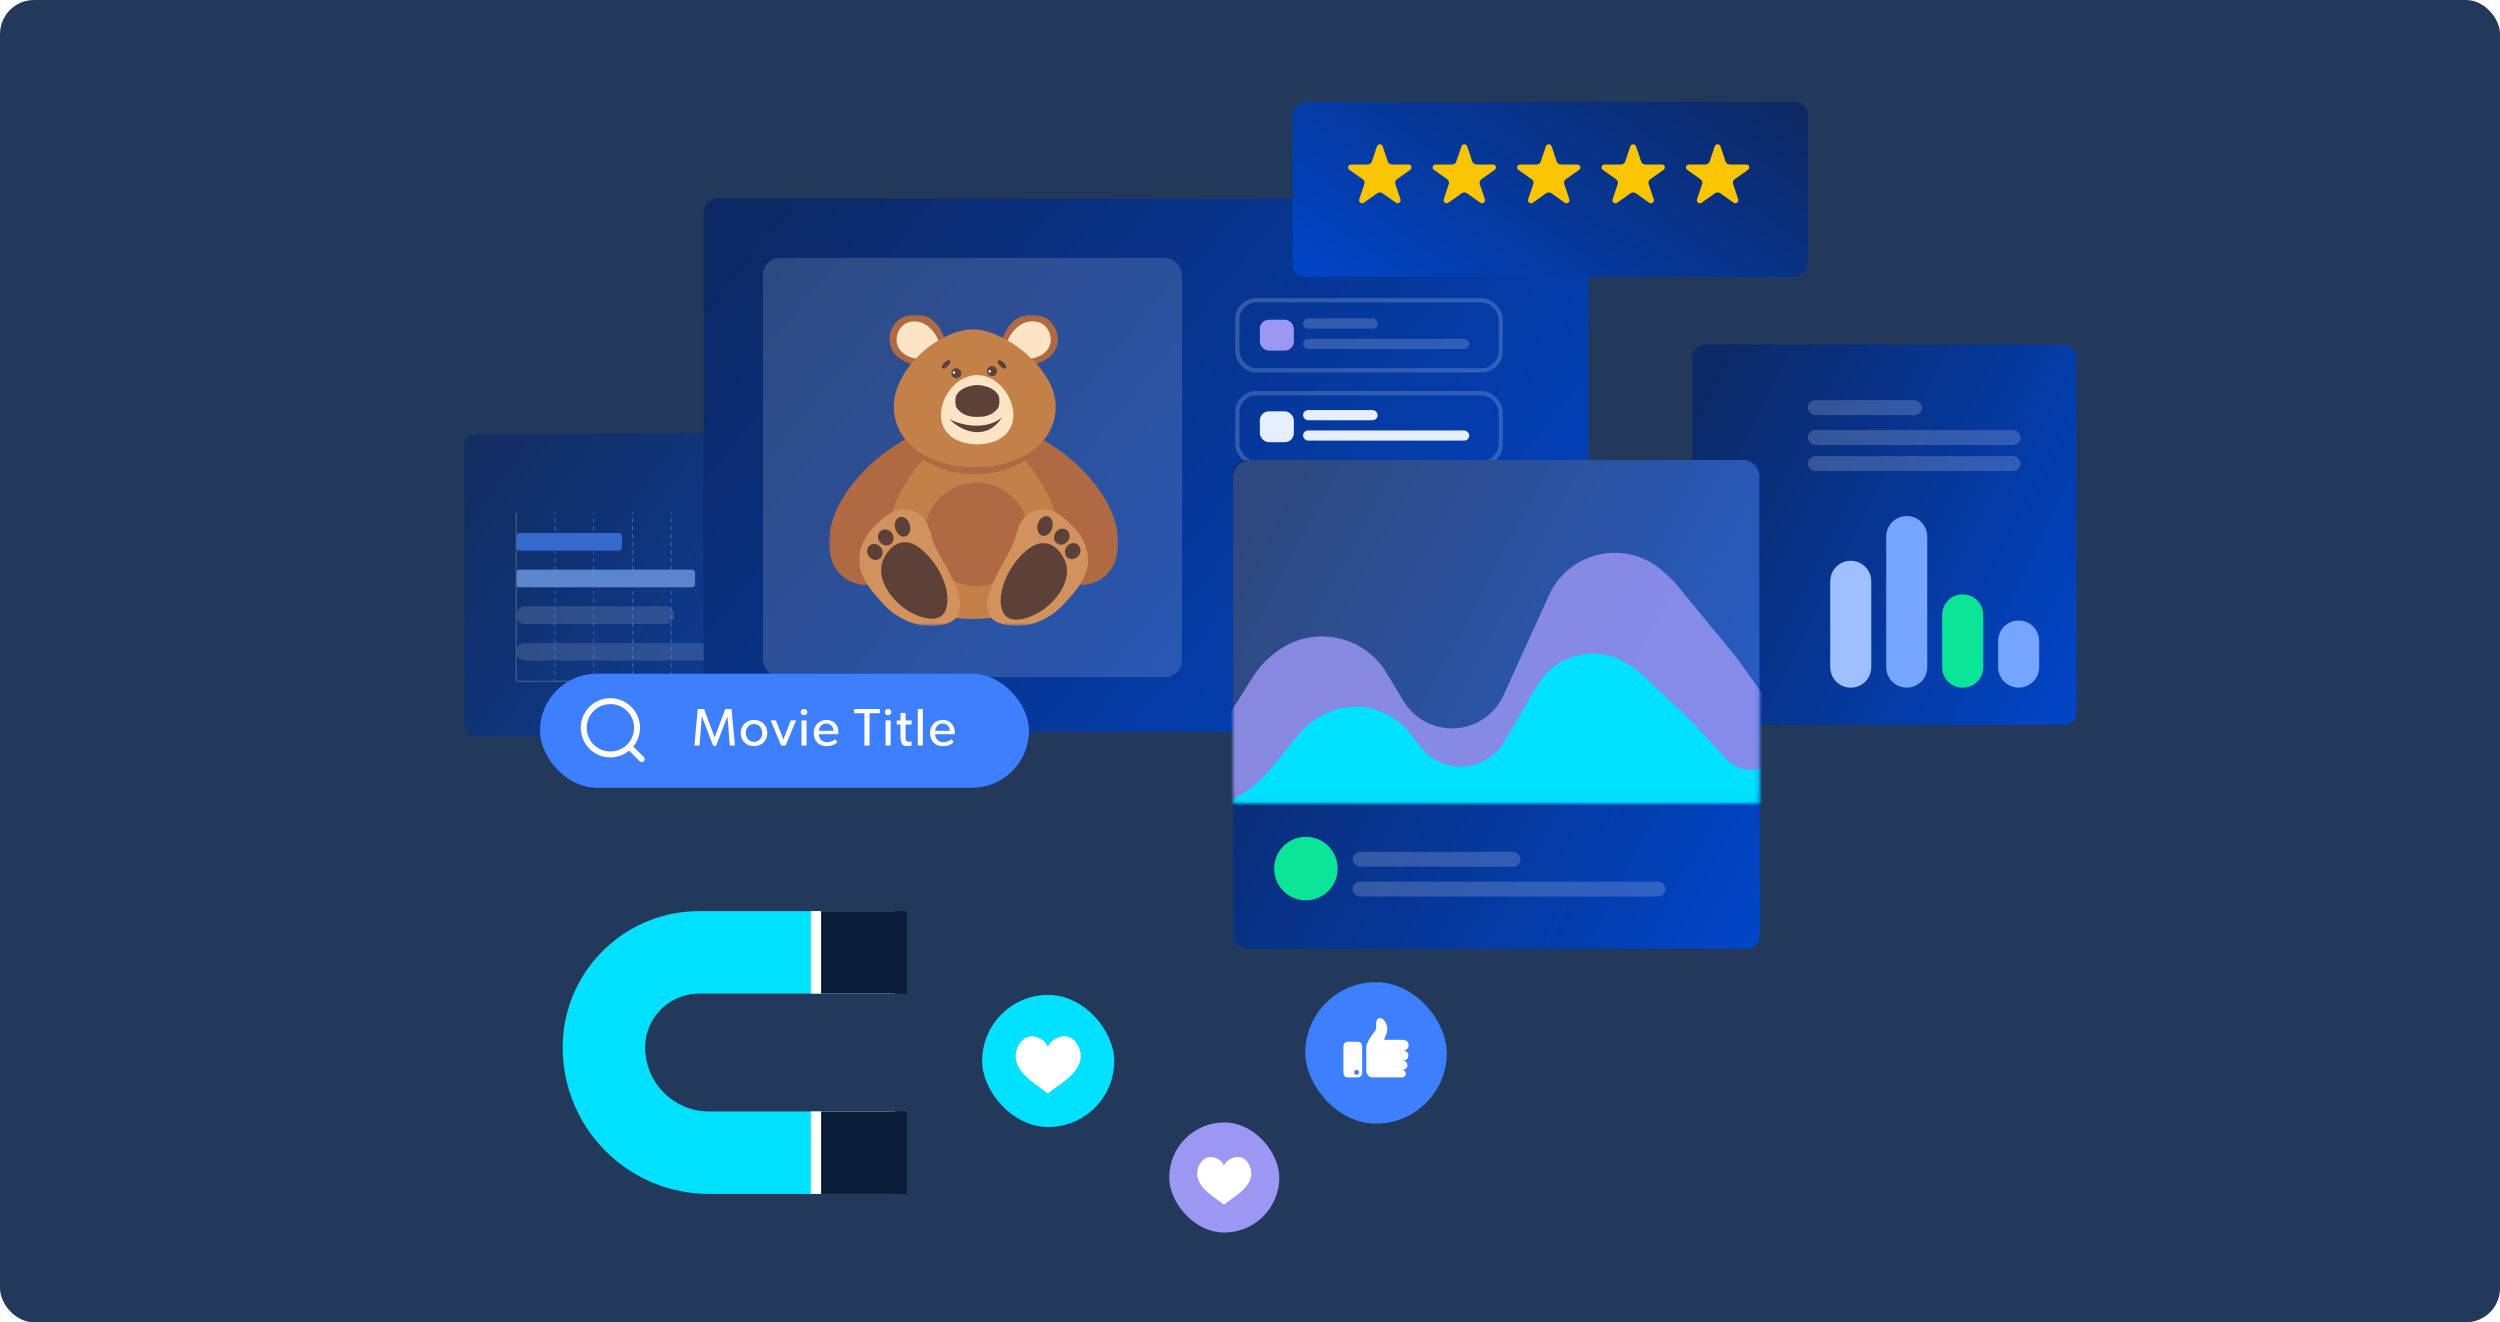<svg width="588" height="311" viewBox="0 0 588 311" fill="none" xmlns="http://www.w3.org/2000/svg">
<g clip-path="url(#clip0_6847_17591)">
<path d="M0 8C0 3.582 3.582 0 8 0H580C584.418 0 588 3.582 588 8V303C588 307.418 584.418 311 580 311H8C3.582 311 0 307.418 0 303V8Z" fill="#22395B"/>
<rect x="307" y="231" width="33.288" height="33.288" rx="16.644" fill="#3D7FFC"/>
<path d="M319.382 245.017H316.977C316.71 245.017 316.455 245.123 316.267 245.311C316.078 245.499 315.973 245.755 315.973 246.021V252.4C315.974 252.665 316.08 252.919 316.268 253.107C316.456 253.294 316.711 253.399 316.977 253.399H319.382C319.648 253.399 319.903 253.293 320.092 253.105C320.28 252.917 320.386 252.661 320.386 252.395V246.021C320.386 245.755 320.28 245.499 320.092 245.311C319.903 245.123 319.648 245.017 319.382 245.017ZM319.07 252.802C318.956 252.802 318.845 252.768 318.751 252.705C318.656 252.642 318.582 252.552 318.539 252.447C318.495 252.342 318.484 252.226 318.506 252.115C318.528 252.003 318.583 251.9 318.663 251.82C318.744 251.74 318.846 251.685 318.958 251.663C319.069 251.64 319.185 251.652 319.29 251.695C319.395 251.739 319.485 251.813 319.548 251.907C319.612 252.002 319.645 252.113 319.645 252.227C319.645 252.379 319.584 252.526 319.476 252.634C319.368 252.741 319.221 252.802 319.069 252.802H319.07Z" fill="white"/>
<path d="M329.81 249.42V249.466H329.998C330.205 249.467 330.406 249.529 330.577 249.643C330.749 249.758 330.883 249.921 330.962 250.111C331.041 250.302 331.062 250.511 331.023 250.714C330.984 250.916 330.885 251.103 330.74 251.25C330.543 251.447 330.277 251.559 329.998 251.561H329.81V251.614C330.036 251.631 330.247 251.732 330.401 251.898C330.556 252.064 330.641 252.282 330.641 252.508C330.641 252.735 330.556 252.953 330.401 253.119C330.247 253.285 330.036 253.386 329.81 253.402C329.789 253.405 329.768 253.405 329.747 253.402H322.839C322.446 253.403 322.069 253.247 321.79 252.97C321.512 252.692 321.355 252.316 321.354 251.923V246.28C321.354 245.398 322.496 243.558 323.225 242.74C323.388 242.562 323.513 242.352 323.592 242.123C323.67 241.895 323.7 241.652 323.68 241.412C323.618 240.632 323.669 239.524 324.46 239.451C325.694 239.337 326.708 241.477 326.123 243.086C325.881 243.739 325.683 244.221 325.526 244.554H330.047C330.376 244.557 330.692 244.686 330.929 244.915C331.166 245.145 331.305 245.456 331.318 245.786C331.331 246.115 331.216 246.437 330.998 246.684C330.78 246.931 330.475 247.084 330.146 247.112C330.447 247.121 330.733 247.246 330.943 247.462C331.153 247.677 331.27 247.966 331.27 248.268C331.268 248.573 331.145 248.865 330.929 249.08C330.713 249.295 330.42 249.417 330.115 249.418L329.81 249.42Z" fill="white"/>
<rect x="231" y="234" width="31.069" height="31.069" rx="15.535" fill="#00E0FF"/>
<path d="M246.445 257.186C243.044 254.545 236.997 251.338 239.454 246.056C241.716 241.528 246.445 244.735 246.445 246.433C246.445 244.735 251.358 241.528 253.626 246.056C256.082 251.336 249.846 254.543 246.445 257.186Z" fill="white"/>
<rect x="275" y="264" width="25.891" height="25.891" rx="12.945" fill="#9D97F4"/>
<path d="M287.874 283.321C285.04 281.12 280.001 278.448 282.048 274.046C283.933 270.273 287.874 272.945 287.874 274.361C287.874 272.945 291.968 270.273 293.858 274.046C295.905 278.446 290.708 281.118 287.874 283.321Z" fill="white"/>
<path d="M199.366 271.114L166.766 271.114C154.241 271.114 143.697 261.745 142.223 249.308L142.189 249.017C141.969 247.164 141.983 245.291 142.228 243.441V243.441C143.704 232.313 153.193 224 164.418 224L199.366 224" stroke="#00E0FF" stroke-width="19.4" stroke-linecap="square"/>
<path d="M200.771 271.114L200.403 271.114" stroke="white" stroke-width="19.4" stroke-linecap="square"/>
<path d="M200.771 224L200.403 224" stroke="white" stroke-width="19.4" stroke-linecap="square"/>
<path d="M203.524 224L202.831 224" stroke="#091B36" stroke-width="19.4" stroke-linecap="square"/>
<path d="M203.524 271.114L202.831 271.114" stroke="#091B36" stroke-width="19.4" stroke-linecap="square"/>
<g opacity="0.7">
<g clip-path="url(#clip1_6847_17591)">
<path d="M109.156 105.067C109.156 103.373 110.53 102 112.224 102H206.828C208.522 102 209.896 103.373 209.896 105.068V169.698C209.896 170.634 209.59 171.533 209.047 172.195C208.503 172.857 207.766 173.229 206.997 173.229H112.055C111.286 173.229 110.549 172.857 110.005 172.195C109.462 171.533 109.156 170.634 109.156 169.698V105.067Z" fill="url(#paint0_linear_6847_17591)"/>
<path d="M130.654 120.877V120.635C130.654 120.569 130.601 120.517 130.536 120.517C130.471 120.517 130.418 120.569 130.418 120.635V120.877C130.418 120.943 130.471 120.995 130.536 120.995C130.601 120.995 130.654 120.943 130.654 120.877Z" fill="#3D7FFC"/>
<path d="M130.651 158.697C130.651 158.761 130.599 158.812 130.536 158.812C130.472 158.812 130.42 158.761 130.42 158.697V157.985C130.42 157.921 130.472 157.869 130.536 157.869C130.599 157.869 130.651 157.921 130.651 157.985V158.697ZM130.651 156.806C130.651 156.87 130.599 156.922 130.536 156.922C130.472 156.922 130.42 156.87 130.42 156.806V156.091C130.42 156.027 130.472 155.975 130.536 155.975C130.599 155.975 130.651 156.027 130.651 156.091V156.806ZM130.651 154.915C130.651 154.978 130.599 155.03 130.536 155.03C130.472 155.03 130.42 154.978 130.42 154.915V154.201C130.42 154.137 130.472 154.085 130.536 154.085C130.599 154.085 130.651 154.137 130.651 154.201V154.915ZM130.651 153.024C130.651 153.088 130.599 153.14 130.536 153.14C130.472 153.14 130.42 153.088 130.42 153.024V152.31C130.42 152.246 130.472 152.194 130.536 152.194C130.599 152.194 130.651 152.246 130.651 152.31V153.024ZM130.651 151.134C130.651 151.197 130.599 151.249 130.536 151.249C130.472 151.249 130.42 151.197 130.42 151.134V150.418C130.42 150.354 130.472 150.303 130.536 150.303C130.599 150.303 130.651 150.354 130.651 150.418V151.134ZM130.651 149.242C130.651 149.306 130.599 149.357 130.536 149.357C130.472 149.357 130.42 149.306 130.42 149.242V148.528C130.42 148.464 130.472 148.412 130.536 148.412C130.599 148.412 130.651 148.464 130.651 148.528V149.242ZM130.651 147.351C130.651 147.415 130.599 147.467 130.536 147.467C130.472 147.467 130.42 147.415 130.42 147.351V146.637C130.42 146.573 130.472 146.522 130.536 146.522C130.599 146.522 130.651 146.573 130.651 146.637V147.351ZM130.651 145.461C130.651 145.525 130.599 145.576 130.536 145.576C130.472 145.576 130.42 145.525 130.42 145.461V144.747C130.42 144.683 130.472 144.631 130.536 144.631C130.599 144.631 130.651 144.683 130.651 144.747V145.461ZM130.651 143.569C130.651 143.633 130.599 143.685 130.536 143.685C130.472 143.685 130.42 143.633 130.42 143.569V142.855C130.42 142.791 130.472 142.74 130.536 142.74C130.599 142.74 130.651 142.791 130.651 142.855V143.569ZM130.651 141.679C130.651 141.743 130.599 141.794 130.536 141.794C130.472 141.794 130.42 141.743 130.42 141.679V140.965C130.42 140.901 130.472 140.849 130.536 140.849C130.599 140.849 130.651 140.901 130.651 140.965V141.679ZM130.651 139.788C130.651 139.852 130.599 139.904 130.536 139.904C130.472 139.904 130.42 139.852 130.42 139.788V139.074C130.42 139.01 130.472 138.959 130.536 138.959C130.599 138.959 130.651 139.01 130.651 139.074V139.788ZM130.651 137.896C130.651 137.96 130.599 138.012 130.536 138.012C130.472 138.012 130.42 137.96 130.42 137.896V137.182C130.42 137.119 130.472 137.067 130.536 137.067C130.599 137.067 130.651 137.119 130.651 137.182V137.896ZM130.651 136.006C130.651 136.07 130.599 136.122 130.536 136.122C130.472 136.122 130.42 136.07 130.42 136.006V135.29C130.42 135.226 130.472 135.174 130.536 135.174C130.599 135.174 130.651 135.226 130.651 135.29V136.006ZM130.651 134.115C130.651 134.179 130.599 134.231 130.536 134.231C130.472 134.231 130.42 134.179 130.42 134.115V133.4C130.42 133.336 130.472 133.285 130.536 133.285C130.599 133.285 130.651 133.336 130.651 133.4V134.115ZM130.651 132.225C130.651 132.289 130.599 132.341 130.536 132.341C130.472 132.341 130.42 132.289 130.42 132.225V131.51C130.42 131.446 130.472 131.394 130.536 131.394C130.599 131.394 130.651 131.446 130.651 131.51V132.225ZM130.651 130.333C130.651 130.397 130.599 130.449 130.536 130.449C130.472 130.449 130.42 130.397 130.42 130.333V129.619C130.42 129.555 130.472 129.504 130.536 129.504C130.599 129.504 130.651 129.555 130.651 129.619V130.333ZM130.651 128.443C130.651 128.507 130.599 128.558 130.536 128.558C130.472 128.558 130.42 128.507 130.42 128.443V127.729C130.42 127.665 130.472 127.613 130.536 127.613C130.599 127.613 130.651 127.665 130.651 127.729V128.443ZM130.651 126.552C130.651 126.616 130.599 126.668 130.536 126.668C130.472 126.668 130.42 126.616 130.42 126.552V125.837C130.42 125.773 130.472 125.721 130.536 125.721C130.599 125.721 130.651 125.773 130.651 125.837V126.552ZM130.651 124.661C130.651 124.724 130.599 124.776 130.536 124.776C130.472 124.776 130.42 124.724 130.42 124.661V123.942C130.42 123.878 130.472 123.826 130.536 123.826C130.599 123.826 130.651 123.878 130.651 123.942V124.661ZM130.651 122.77C130.651 122.834 130.599 122.886 130.536 122.886C130.472 122.886 130.42 122.834 130.42 122.77V122.056C130.42 121.992 130.472 121.94 130.536 121.94C130.599 121.94 130.651 121.992 130.651 122.056V122.77Z" fill="#3D7FFC"/>
<path d="M130.654 160.118V159.875C130.654 159.81 130.601 159.757 130.536 159.757C130.471 159.757 130.418 159.81 130.418 159.875V160.118C130.418 160.183 130.471 160.236 130.536 160.236C130.601 160.236 130.654 160.183 130.654 160.118Z" fill="#3D7FFC"/>
<path d="M139.771 120.877V120.635C139.771 120.569 139.718 120.517 139.653 120.517C139.588 120.517 139.535 120.569 139.535 120.635V120.877C139.535 120.943 139.588 120.995 139.653 120.995C139.718 120.995 139.771 120.943 139.771 120.877Z" fill="#3D7FFC"/>
<path d="M139.77 158.697C139.77 158.761 139.719 158.812 139.655 158.812C139.591 158.812 139.539 158.761 139.539 158.697V157.985C139.539 157.921 139.591 157.869 139.655 157.869C139.719 157.869 139.77 157.921 139.77 157.985V158.697ZM139.77 156.806C139.77 156.87 139.719 156.922 139.655 156.922C139.591 156.922 139.539 156.87 139.539 156.806V156.091C139.539 156.027 139.591 155.975 139.655 155.975C139.719 155.975 139.77 156.027 139.77 156.091V156.806ZM139.77 154.915C139.77 154.978 139.719 155.03 139.655 155.03C139.591 155.03 139.539 154.978 139.539 154.915V154.201C139.539 154.137 139.591 154.085 139.655 154.085C139.719 154.085 139.77 154.137 139.77 154.201V154.915ZM139.77 153.024C139.77 153.088 139.719 153.14 139.655 153.14C139.591 153.14 139.539 153.088 139.539 153.024V152.31C139.539 152.246 139.591 152.194 139.655 152.194C139.719 152.194 139.77 152.246 139.77 152.31V153.024ZM139.77 151.134C139.77 151.197 139.719 151.249 139.655 151.249C139.591 151.249 139.539 151.197 139.539 151.134V150.418C139.539 150.354 139.591 150.303 139.655 150.303C139.719 150.303 139.77 150.354 139.77 150.418V151.134ZM139.77 149.242C139.77 149.306 139.719 149.357 139.655 149.357C139.591 149.357 139.539 149.306 139.539 149.242V148.528C139.539 148.464 139.591 148.412 139.655 148.412C139.719 148.412 139.77 148.464 139.77 148.528V149.242ZM139.77 147.351C139.77 147.415 139.719 147.467 139.655 147.467C139.591 147.467 139.539 147.415 139.539 147.351V146.637C139.539 146.573 139.591 146.522 139.655 146.522C139.719 146.522 139.77 146.573 139.77 146.637V147.351ZM139.77 145.461C139.77 145.525 139.719 145.576 139.655 145.576C139.591 145.576 139.539 145.525 139.539 145.461V144.747C139.539 144.683 139.591 144.631 139.655 144.631C139.719 144.631 139.77 144.683 139.77 144.747V145.461ZM139.77 143.569C139.77 143.633 139.719 143.685 139.655 143.685C139.591 143.685 139.539 143.633 139.539 143.569V142.855C139.539 142.791 139.591 142.74 139.655 142.74C139.719 142.74 139.77 142.791 139.77 142.855V143.569ZM139.77 141.679C139.77 141.743 139.719 141.794 139.655 141.794C139.591 141.794 139.539 141.743 139.539 141.679V140.965C139.539 140.901 139.591 140.849 139.655 140.849C139.719 140.849 139.77 140.901 139.77 140.965V141.679ZM139.77 139.788C139.77 139.852 139.719 139.904 139.655 139.904C139.591 139.904 139.539 139.852 139.539 139.788V139.074C139.539 139.01 139.591 138.959 139.655 138.959C139.719 138.959 139.77 139.01 139.77 139.074V139.788ZM139.77 137.896C139.77 137.96 139.719 138.012 139.655 138.012C139.591 138.012 139.539 137.96 139.539 137.896V137.182C139.539 137.119 139.591 137.067 139.655 137.067C139.719 137.067 139.77 137.119 139.77 137.182V137.896ZM139.77 136.006C139.77 136.07 139.719 136.122 139.655 136.122C139.591 136.122 139.539 136.07 139.539 136.006V135.29C139.539 135.226 139.591 135.174 139.655 135.174C139.719 135.174 139.77 135.226 139.77 135.29V136.006ZM139.77 134.115C139.77 134.179 139.719 134.231 139.655 134.231C139.591 134.231 139.539 134.179 139.539 134.115V133.4C139.539 133.336 139.591 133.285 139.655 133.285C139.719 133.285 139.77 133.336 139.77 133.4V134.115ZM139.77 132.225C139.77 132.289 139.719 132.341 139.655 132.341C139.591 132.341 139.539 132.289 139.539 132.225V131.51C139.539 131.446 139.591 131.394 139.655 131.394C139.719 131.394 139.77 131.446 139.77 131.51V132.225ZM139.77 130.333C139.77 130.397 139.719 130.449 139.655 130.449C139.591 130.449 139.539 130.397 139.539 130.333V129.619C139.539 129.555 139.591 129.504 139.655 129.504C139.719 129.504 139.77 129.555 139.77 129.619V130.333ZM139.77 128.443C139.77 128.507 139.719 128.558 139.655 128.558C139.591 128.558 139.539 128.507 139.539 128.443V127.729C139.539 127.665 139.591 127.613 139.655 127.613C139.719 127.613 139.77 127.665 139.77 127.729V128.443ZM139.77 126.552C139.77 126.616 139.719 126.668 139.655 126.668C139.591 126.668 139.539 126.616 139.539 126.552V125.837C139.539 125.773 139.591 125.721 139.655 125.721C139.719 125.721 139.77 125.773 139.77 125.837V126.552ZM139.77 124.661C139.77 124.724 139.719 124.776 139.655 124.776C139.591 124.776 139.539 124.724 139.539 124.661V123.942C139.539 123.878 139.591 123.826 139.655 123.826C139.719 123.826 139.77 123.878 139.77 123.942V124.661ZM139.77 122.77C139.77 122.834 139.719 122.886 139.655 122.886C139.591 122.886 139.539 122.834 139.539 122.77V122.056C139.539 121.992 139.591 121.94 139.655 121.94C139.719 121.94 139.77 121.992 139.77 122.056V122.77Z" fill="#3D7FFC"/>
<path d="M139.771 160.118V159.875C139.771 159.81 139.718 159.757 139.653 159.757C139.588 159.757 139.535 159.81 139.535 159.875V160.118C139.535 160.183 139.588 160.236 139.653 160.236C139.718 160.236 139.771 160.183 139.771 160.118Z" fill="#3D7FFC"/>
<path d="M148.892 120.877V120.635C148.892 120.569 148.839 120.517 148.774 120.517C148.709 120.517 148.656 120.569 148.656 120.635V120.877C148.656 120.943 148.709 120.995 148.774 120.995C148.839 120.995 148.892 120.943 148.892 120.877Z" fill="#3D7FFC"/>
<path d="M148.889 158.697C148.889 158.761 148.838 158.812 148.774 158.812C148.71 158.812 148.658 158.761 148.658 158.697V157.985C148.658 157.921 148.71 157.869 148.774 157.869C148.838 157.869 148.889 157.921 148.889 157.985V158.697ZM148.889 156.806C148.889 156.87 148.838 156.922 148.774 156.922C148.71 156.922 148.658 156.87 148.658 156.806V156.091C148.658 156.027 148.71 155.975 148.774 155.975C148.838 155.975 148.889 156.027 148.889 156.091V156.806ZM148.889 154.915C148.889 154.978 148.838 155.03 148.774 155.03C148.71 155.03 148.658 154.978 148.658 154.915V154.201C148.658 154.137 148.71 154.085 148.774 154.085C148.838 154.085 148.889 154.137 148.889 154.201V154.915ZM148.889 153.024C148.889 153.088 148.838 153.14 148.774 153.14C148.71 153.14 148.658 153.088 148.658 153.024V152.31C148.658 152.246 148.71 152.194 148.774 152.194C148.838 152.194 148.889 152.246 148.889 152.31V153.024ZM148.889 151.134C148.889 151.197 148.838 151.249 148.774 151.249C148.71 151.249 148.658 151.197 148.658 151.134V150.418C148.658 150.354 148.71 150.303 148.774 150.303C148.838 150.303 148.889 150.354 148.889 150.418V151.134ZM148.889 149.242C148.889 149.306 148.838 149.357 148.774 149.357C148.71 149.357 148.658 149.306 148.658 149.242V148.528C148.658 148.464 148.71 148.412 148.774 148.412C148.838 148.412 148.889 148.464 148.889 148.528V149.242ZM148.889 147.351C148.889 147.415 148.838 147.467 148.774 147.467C148.71 147.467 148.658 147.415 148.658 147.351V146.637C148.658 146.573 148.71 146.522 148.774 146.522C148.838 146.522 148.889 146.573 148.889 146.637V147.351ZM148.889 145.461C148.889 145.525 148.838 145.576 148.774 145.576C148.71 145.576 148.658 145.525 148.658 145.461V144.747C148.658 144.683 148.71 144.631 148.774 144.631C148.838 144.631 148.889 144.683 148.889 144.747V145.461ZM148.889 143.569C148.889 143.633 148.838 143.685 148.774 143.685C148.71 143.685 148.658 143.633 148.658 143.569V142.855C148.658 142.791 148.71 142.74 148.774 142.74C148.838 142.74 148.889 142.791 148.889 142.855V143.569ZM148.889 141.679C148.889 141.743 148.838 141.794 148.774 141.794C148.71 141.794 148.658 141.743 148.658 141.679V140.965C148.658 140.901 148.71 140.849 148.774 140.849C148.838 140.849 148.889 140.901 148.889 140.965V141.679ZM148.889 139.788C148.889 139.852 148.838 139.904 148.774 139.904C148.71 139.904 148.658 139.852 148.658 139.788V139.074C148.658 139.01 148.71 138.959 148.774 138.959C148.838 138.959 148.889 139.01 148.889 139.074V139.788ZM148.889 137.896C148.889 137.96 148.838 138.012 148.774 138.012C148.71 138.012 148.658 137.96 148.658 137.896V137.182C148.658 137.119 148.71 137.067 148.774 137.067C148.838 137.067 148.889 137.119 148.889 137.182V137.896ZM148.889 136.006C148.889 136.07 148.838 136.122 148.774 136.122C148.71 136.122 148.658 136.07 148.658 136.006V135.29C148.658 135.226 148.71 135.174 148.774 135.174C148.838 135.174 148.889 135.226 148.889 135.29V136.006ZM148.889 134.115C148.889 134.179 148.838 134.231 148.774 134.231C148.71 134.231 148.658 134.179 148.658 134.115V133.4C148.658 133.336 148.71 133.285 148.774 133.285C148.838 133.285 148.889 133.336 148.889 133.4V134.115ZM148.889 132.225C148.889 132.289 148.838 132.341 148.774 132.341C148.71 132.341 148.658 132.289 148.658 132.225V131.51C148.658 131.446 148.71 131.394 148.774 131.394C148.838 131.394 148.889 131.446 148.889 131.51V132.225ZM148.889 130.333C148.889 130.397 148.838 130.449 148.774 130.449C148.71 130.449 148.658 130.397 148.658 130.333V129.619C148.658 129.555 148.71 129.504 148.774 129.504C148.838 129.504 148.889 129.555 148.889 129.619V130.333ZM148.889 128.443C148.889 128.507 148.838 128.558 148.774 128.558C148.71 128.558 148.658 128.507 148.658 128.443V127.729C148.658 127.665 148.71 127.613 148.774 127.613C148.838 127.613 148.889 127.665 148.889 127.729V128.443ZM148.889 126.552C148.889 126.616 148.838 126.668 148.774 126.668C148.71 126.668 148.658 126.616 148.658 126.552V125.837C148.658 125.773 148.71 125.721 148.774 125.721C148.838 125.721 148.889 125.773 148.889 125.837V126.552ZM148.889 124.661C148.889 124.724 148.838 124.776 148.774 124.776C148.71 124.776 148.658 124.724 148.658 124.661V123.942C148.658 123.878 148.71 123.826 148.774 123.826C148.838 123.826 148.889 123.878 148.889 123.942V124.661ZM148.889 122.77C148.889 122.834 148.838 122.886 148.774 122.886C148.71 122.886 148.658 122.834 148.658 122.77V122.056C148.658 121.992 148.71 121.94 148.774 121.94C148.838 121.94 148.889 121.992 148.889 122.056V122.77Z" fill="#3D7FFC"/>
<path d="M148.892 160.118V159.875C148.892 159.81 148.839 159.757 148.774 159.757C148.709 159.757 148.656 159.81 148.656 159.875V160.118C148.656 160.183 148.709 160.236 148.774 160.236C148.839 160.236 148.892 160.183 148.892 160.118Z" fill="#3D7FFC"/>
<path d="M158.009 120.877V120.635C158.009 120.569 157.956 120.517 157.89 120.517C157.825 120.517 157.772 120.569 157.772 120.635V120.877C157.772 120.943 157.825 120.995 157.89 120.995C157.956 120.995 158.009 120.943 158.009 120.877Z" fill="#3D7FFC"/>
<path d="M158.01 158.697C158.01 158.761 157.958 158.812 157.894 158.812C157.83 158.812 157.778 158.761 157.778 158.697V157.985C157.778 157.921 157.83 157.869 157.894 157.869C157.958 157.869 158.01 157.921 158.01 157.985V158.697ZM158.01 156.806C158.01 156.87 157.958 156.922 157.894 156.922C157.83 156.922 157.778 156.87 157.778 156.806V156.091C157.778 156.027 157.83 155.975 157.894 155.975C157.958 155.975 158.01 156.027 158.01 156.091V156.806ZM158.01 154.915C158.01 154.978 157.958 155.03 157.894 155.03C157.83 155.03 157.778 154.978 157.778 154.915V154.201C157.778 154.137 157.83 154.085 157.894 154.085C157.958 154.085 158.01 154.137 158.01 154.201V154.915ZM158.01 153.024C158.01 153.088 157.958 153.14 157.894 153.14C157.83 153.14 157.778 153.088 157.778 153.024V152.31C157.778 152.246 157.83 152.194 157.894 152.194C157.958 152.194 158.01 152.246 158.01 152.31V153.024ZM158.01 151.134C158.01 151.197 157.958 151.249 157.894 151.249C157.83 151.249 157.778 151.197 157.778 151.134V150.418C157.778 150.354 157.83 150.303 157.894 150.303C157.958 150.303 158.01 150.354 158.01 150.418V151.134ZM158.01 149.242C158.01 149.306 157.958 149.357 157.894 149.357C157.83 149.357 157.778 149.306 157.778 149.242V148.528C157.778 148.464 157.83 148.412 157.894 148.412C157.958 148.412 158.01 148.464 158.01 148.528V149.242ZM158.01 147.351C158.01 147.415 157.958 147.467 157.894 147.467C157.83 147.467 157.778 147.415 157.778 147.351V146.637C157.778 146.573 157.83 146.522 157.894 146.522C157.958 146.522 158.01 146.573 158.01 146.637V147.351ZM158.01 145.461C158.01 145.525 157.958 145.576 157.894 145.576C157.83 145.576 157.778 145.525 157.778 145.461V144.747C157.778 144.683 157.83 144.631 157.894 144.631C157.958 144.631 158.01 144.683 158.01 144.747V145.461ZM158.01 143.569C158.01 143.633 157.958 143.685 157.894 143.685C157.83 143.685 157.778 143.633 157.778 143.569V142.855C157.778 142.791 157.83 142.74 157.894 142.74C157.958 142.74 158.01 142.791 158.01 142.855V143.569ZM158.01 141.679C158.01 141.743 157.958 141.794 157.894 141.794C157.83 141.794 157.778 141.743 157.778 141.679V140.965C157.778 140.901 157.83 140.849 157.894 140.849C157.958 140.849 158.01 140.901 158.01 140.965V141.679ZM158.01 139.788C158.01 139.852 157.958 139.904 157.894 139.904C157.83 139.904 157.778 139.852 157.778 139.788V139.074C157.778 139.01 157.83 138.959 157.894 138.959C157.958 138.959 158.01 139.01 158.01 139.074V139.788ZM158.01 137.896C158.01 137.96 157.958 138.012 157.894 138.012C157.83 138.012 157.778 137.96 157.778 137.896V137.182C157.778 137.119 157.83 137.067 157.894 137.067C157.958 137.067 158.01 137.119 158.01 137.182V137.896ZM158.01 136.006C158.01 136.07 157.958 136.122 157.894 136.122C157.83 136.122 157.778 136.07 157.778 136.006V135.29C157.778 135.226 157.83 135.174 157.894 135.174C157.958 135.174 158.01 135.226 158.01 135.29V136.006ZM158.01 134.115C158.01 134.179 157.958 134.231 157.894 134.231C157.83 134.231 157.778 134.179 157.778 134.115V133.4C157.778 133.336 157.83 133.285 157.894 133.285C157.958 133.285 158.01 133.336 158.01 133.4V134.115ZM158.01 132.225C158.01 132.289 157.958 132.341 157.894 132.341C157.83 132.341 157.778 132.289 157.778 132.225V131.51C157.778 131.446 157.83 131.394 157.894 131.394C157.958 131.394 158.01 131.446 158.01 131.51V132.225ZM158.01 130.333C158.01 130.397 157.958 130.449 157.894 130.449C157.83 130.449 157.778 130.397 157.778 130.333V129.619C157.778 129.555 157.83 129.504 157.894 129.504C157.958 129.504 158.01 129.555 158.01 129.619V130.333ZM158.01 128.443C158.01 128.507 157.958 128.558 157.894 128.558C157.83 128.558 157.778 128.507 157.778 128.443V127.729C157.778 127.665 157.83 127.613 157.894 127.613C157.958 127.613 158.01 127.665 158.01 127.729V128.443ZM158.01 126.552C158.01 126.616 157.958 126.668 157.894 126.668C157.83 126.668 157.778 126.616 157.778 126.552V125.837C157.778 125.773 157.83 125.721 157.894 125.721C157.958 125.721 158.01 125.773 158.01 125.837V126.552ZM158.01 124.661C158.01 124.724 157.958 124.776 157.894 124.776C157.83 124.776 157.778 124.724 157.778 124.661V123.942C157.778 123.878 157.83 123.826 157.894 123.826C157.958 123.826 158.01 123.878 158.01 123.942V124.661ZM158.01 122.77C158.01 122.834 157.958 122.886 157.894 122.886C157.83 122.886 157.778 122.834 157.778 122.77V122.056C157.778 121.992 157.83 121.94 157.894 121.94C157.958 121.94 158.01 121.992 158.01 122.056V122.77Z" fill="#3D7FFC"/>
<path d="M158.009 160.118V159.875C158.009 159.81 157.956 159.757 157.89 159.757C157.825 159.757 157.772 159.81 157.772 159.875V160.118C157.772 160.183 157.825 160.236 157.89 160.236C157.956 160.236 158.009 160.183 158.009 160.118Z" fill="#3D7FFC"/>
<path d="M167.126 120.877V120.635C167.126 120.569 167.073 120.517 167.008 120.517C166.942 120.517 166.89 120.569 166.89 120.635V120.877C166.89 120.943 166.942 120.995 167.008 120.995C167.073 120.995 167.126 120.943 167.126 120.877Z" fill="#3D7FFC"/>
<path d="M167.127 158.694C167.127 158.759 167.074 158.812 167.008 158.812C166.943 158.812 166.89 158.759 166.89 158.694V157.988C166.89 157.922 166.943 157.869 167.008 157.869C167.074 157.869 167.127 157.922 167.127 157.988V158.694ZM167.127 156.803C167.127 156.869 167.074 156.922 167.008 156.922C166.943 156.922 166.89 156.869 166.89 156.803V156.094C166.89 156.028 166.943 155.975 167.008 155.975C167.074 155.975 167.127 156.028 167.127 156.094V156.803ZM167.127 154.912C167.127 154.977 167.074 155.03 167.008 155.03C166.943 155.03 166.89 154.977 166.89 154.912V154.203C166.89 154.138 166.943 154.085 167.008 154.085C167.074 154.085 167.127 154.138 167.127 154.203V154.912ZM167.127 153.021C167.127 153.087 167.074 153.14 167.008 153.14C166.943 153.14 166.89 153.087 166.89 153.021V152.313C166.89 152.247 166.943 152.194 167.008 152.194C167.074 152.194 167.127 152.247 167.127 152.313V153.021ZM167.127 151.131C167.127 151.196 167.074 151.249 167.008 151.249C166.943 151.249 166.89 151.196 166.89 151.131V150.421C166.89 150.356 166.943 150.303 167.008 150.303C167.074 150.303 167.127 150.356 167.127 150.421V151.131ZM167.127 149.239C167.127 149.304 167.074 149.357 167.008 149.357C166.943 149.357 166.89 149.304 166.89 149.239V148.531C166.89 148.465 166.943 148.412 167.008 148.412C167.074 148.412 167.127 148.465 167.127 148.531V149.239ZM167.127 147.348C167.127 147.414 167.074 147.467 167.008 147.467C166.943 147.467 166.89 147.414 166.89 147.348V146.64C166.89 146.575 166.943 146.522 167.008 146.522C167.074 146.522 167.127 146.575 167.127 146.64V147.348ZM167.127 145.458C167.127 145.523 167.074 145.576 167.008 145.576C166.943 145.576 166.89 145.523 166.89 145.458V144.75C166.89 144.684 166.943 144.631 167.008 144.631C167.074 144.631 167.127 144.684 167.127 144.75V145.458ZM167.127 143.566C167.127 143.632 167.074 143.685 167.008 143.685C166.943 143.685 166.89 143.632 166.89 143.566V142.858C166.89 142.793 166.943 142.74 167.008 142.74C167.074 142.74 167.127 142.793 167.127 142.858V143.566ZM167.127 141.676C167.127 141.741 167.074 141.794 167.008 141.794C166.943 141.794 166.89 141.741 166.89 141.676V140.968C166.89 140.902 166.943 140.849 167.008 140.849C167.074 140.849 167.127 140.902 167.127 140.968V141.676ZM167.127 139.785C167.127 139.851 167.074 139.904 167.008 139.904C166.943 139.904 166.89 139.851 166.89 139.785V139.077C166.89 139.012 166.943 138.959 167.008 138.959C167.074 138.959 167.127 139.012 167.127 139.077V139.785ZM167.127 137.894C167.127 137.959 167.074 138.012 167.008 138.012C166.943 138.012 166.89 137.959 166.89 137.894V137.185C166.89 137.12 166.943 137.067 167.008 137.067C167.074 137.067 167.127 137.12 167.127 137.185V137.894ZM167.127 136.003C167.127 136.069 167.074 136.122 167.008 136.122C166.943 136.122 166.89 136.069 166.89 136.003V135.292C166.89 135.227 166.943 135.174 167.008 135.174C167.074 135.174 167.127 135.227 167.127 135.292V136.003ZM167.127 134.113C167.127 134.178 167.074 134.231 167.008 134.231C166.943 134.231 166.89 134.178 166.89 134.113V133.403C166.89 133.338 166.943 133.285 167.008 133.285C167.074 133.285 167.127 133.338 167.127 133.403V134.113ZM167.127 132.222C167.127 132.288 167.074 132.341 167.008 132.341C166.943 132.341 166.89 132.288 166.89 132.222V131.513C166.89 131.447 166.943 131.394 167.008 131.394C167.074 131.394 167.127 131.447 167.127 131.513V132.222ZM167.127 130.33C167.127 130.396 167.074 130.449 167.008 130.449C166.943 130.449 166.89 130.396 166.89 130.33V129.622C166.89 129.557 166.943 129.504 167.008 129.504C167.074 129.504 167.127 129.557 167.127 129.622V130.33ZM167.127 128.44C167.127 128.505 167.074 128.558 167.008 128.558C166.943 128.558 166.89 128.505 166.89 128.44V127.732C166.89 127.666 166.943 127.613 167.008 127.613C167.074 127.613 167.127 127.666 167.127 127.732V128.44ZM167.127 126.549C167.127 126.615 167.074 126.668 167.008 126.668C166.943 126.668 166.89 126.615 166.89 126.549V125.84C166.89 125.775 166.943 125.721 167.008 125.721C167.074 125.721 167.127 125.775 167.127 125.84V126.549ZM167.127 124.658C167.127 124.723 167.074 124.776 167.008 124.776C166.943 124.776 166.89 124.723 166.89 124.658V123.945C166.89 123.879 166.943 123.826 167.008 123.826C167.074 123.826 167.127 123.879 167.127 123.945V124.658ZM167.127 122.767C167.127 122.833 167.074 122.886 167.008 122.886C166.943 122.886 166.89 122.833 166.89 122.767V122.059C166.89 121.993 166.943 121.94 167.008 121.94C167.074 121.94 167.127 121.993 167.127 122.059V122.767Z" fill="#3D7FFC"/>
<path d="M167.126 160.118V159.875C167.126 159.81 167.073 159.757 167.008 159.757C166.942 159.757 166.89 159.81 166.89 159.875V160.118C166.89 160.183 166.942 160.236 167.008 160.236C167.073 160.236 167.126 160.183 167.126 160.118Z" fill="#3D7FFC"/>
<path d="M176.251 120.877V120.635C176.251 120.569 176.198 120.517 176.133 120.517C176.067 120.517 176.015 120.569 176.015 120.635V120.877C176.015 120.943 176.067 120.995 176.133 120.995C176.198 120.995 176.251 120.943 176.251 120.877Z" fill="#3D7FFC"/>
<path d="M176.251 158.697C176.251 158.761 176.199 158.812 176.135 158.812C176.071 158.812 176.02 158.761 176.02 158.697V157.985C176.02 157.921 176.071 157.869 176.135 157.869C176.199 157.869 176.251 157.921 176.251 157.985V158.697ZM176.251 156.806C176.251 156.87 176.199 156.922 176.135 156.922C176.071 156.922 176.02 156.87 176.02 156.806V156.091C176.02 156.027 176.071 155.975 176.135 155.975C176.199 155.975 176.251 156.027 176.251 156.091V156.806ZM176.251 154.915C176.251 154.978 176.199 155.03 176.135 155.03C176.071 155.03 176.02 154.978 176.02 154.915V154.201C176.02 154.137 176.071 154.085 176.135 154.085C176.199 154.085 176.251 154.137 176.251 154.201V154.915ZM176.251 153.024C176.251 153.088 176.199 153.14 176.135 153.14C176.071 153.14 176.02 153.088 176.02 153.024V152.31C176.02 152.246 176.071 152.194 176.135 152.194C176.199 152.194 176.251 152.246 176.251 152.31V153.024ZM176.251 151.134C176.251 151.197 176.199 151.249 176.135 151.249C176.071 151.249 176.02 151.197 176.02 151.134V150.418C176.02 150.354 176.071 150.303 176.135 150.303C176.199 150.303 176.251 150.354 176.251 150.418V151.134ZM176.251 149.242C176.251 149.306 176.199 149.357 176.135 149.357C176.071 149.357 176.02 149.306 176.02 149.242V148.528C176.02 148.464 176.071 148.412 176.135 148.412C176.199 148.412 176.251 148.464 176.251 148.528V149.242ZM176.251 147.351C176.251 147.415 176.199 147.467 176.135 147.467C176.071 147.467 176.02 147.415 176.02 147.351V146.637C176.02 146.573 176.071 146.522 176.135 146.522C176.199 146.522 176.251 146.573 176.251 146.637V147.351ZM176.251 145.461C176.251 145.525 176.199 145.576 176.135 145.576C176.071 145.576 176.02 145.525 176.02 145.461V144.747C176.02 144.683 176.071 144.631 176.135 144.631C176.199 144.631 176.251 144.683 176.251 144.747V145.461ZM176.251 143.569C176.251 143.633 176.199 143.685 176.135 143.685C176.071 143.685 176.02 143.633 176.02 143.569V142.855C176.02 142.791 176.071 142.74 176.135 142.74C176.199 142.74 176.251 142.791 176.251 142.855V143.569ZM176.251 141.679C176.251 141.743 176.199 141.794 176.135 141.794C176.071 141.794 176.02 141.743 176.02 141.679V140.965C176.02 140.901 176.071 140.849 176.135 140.849C176.199 140.849 176.251 140.901 176.251 140.965V141.679ZM176.251 139.788C176.251 139.852 176.199 139.904 176.135 139.904C176.071 139.904 176.02 139.852 176.02 139.788V139.074C176.02 139.01 176.071 138.959 176.135 138.959C176.199 138.959 176.251 139.01 176.251 139.074V139.788ZM176.251 137.896C176.251 137.96 176.199 138.012 176.135 138.012C176.071 138.012 176.02 137.96 176.02 137.896V137.182C176.02 137.119 176.071 137.067 176.135 137.067C176.199 137.067 176.251 137.119 176.251 137.182V137.896ZM176.251 136.006C176.251 136.07 176.199 136.122 176.135 136.122C176.071 136.122 176.02 136.07 176.02 136.006V135.29C176.02 135.226 176.071 135.174 176.135 135.174C176.199 135.174 176.251 135.226 176.251 135.29V136.006ZM176.251 134.115C176.251 134.179 176.199 134.231 176.135 134.231C176.071 134.231 176.02 134.179 176.02 134.115V133.4C176.02 133.336 176.071 133.285 176.135 133.285C176.199 133.285 176.251 133.336 176.251 133.4V134.115ZM176.251 132.225C176.251 132.289 176.199 132.341 176.135 132.341C176.071 132.341 176.02 132.289 176.02 132.225V131.51C176.02 131.446 176.071 131.394 176.135 131.394C176.199 131.394 176.251 131.446 176.251 131.51V132.225ZM176.251 130.333C176.251 130.397 176.199 130.449 176.135 130.449C176.071 130.449 176.02 130.397 176.02 130.333V129.619C176.02 129.555 176.071 129.504 176.135 129.504C176.199 129.504 176.251 129.555 176.251 129.619V130.333ZM176.251 128.443C176.251 128.507 176.199 128.558 176.135 128.558C176.071 128.558 176.02 128.507 176.02 128.443V127.729C176.02 127.665 176.071 127.613 176.135 127.613C176.199 127.613 176.251 127.665 176.251 127.729V128.443ZM176.251 126.552C176.251 126.616 176.199 126.668 176.135 126.668C176.071 126.668 176.02 126.616 176.02 126.552V125.837C176.02 125.773 176.071 125.721 176.135 125.721C176.199 125.721 176.251 125.773 176.251 125.837V126.552ZM176.251 124.661C176.251 124.724 176.199 124.776 176.135 124.776C176.071 124.776 176.02 124.724 176.02 124.661V123.942C176.02 123.878 176.071 123.826 176.135 123.826C176.199 123.826 176.251 123.878 176.251 123.942V124.661ZM176.251 122.77C176.251 122.834 176.199 122.886 176.135 122.886C176.071 122.886 176.02 122.834 176.02 122.77V122.056C176.02 121.992 176.071 121.94 176.135 121.94C176.199 121.94 176.251 121.992 176.251 122.056V122.77Z" fill="#3D7FFC"/>
<path d="M176.251 160.118V159.875C176.251 159.81 176.198 159.757 176.133 159.757C176.067 159.757 176.015 159.81 176.015 159.875V160.118C176.015 160.183 176.067 160.236 176.133 160.236C176.198 160.236 176.251 160.183 176.251 160.118Z" fill="#3D7FFC"/>
<path d="M185.367 120.877V120.635C185.367 120.569 185.314 120.517 185.249 120.517C185.184 120.517 185.131 120.569 185.131 120.635V120.877C185.131 120.943 185.184 120.995 185.249 120.995C185.314 120.995 185.367 120.943 185.367 120.877Z" fill="#3D7FFC"/>
<path d="M185.368 158.697C185.368 158.761 185.316 158.812 185.252 158.812C185.188 158.812 185.137 158.761 185.137 158.697V157.985C185.137 157.921 185.188 157.869 185.252 157.869C185.316 157.869 185.368 157.921 185.368 157.985V158.697ZM185.368 156.806C185.368 156.87 185.316 156.922 185.252 156.922C185.188 156.922 185.137 156.87 185.137 156.806V156.091C185.137 156.027 185.188 155.975 185.252 155.975C185.316 155.975 185.368 156.027 185.368 156.091V156.806ZM185.368 154.915C185.368 154.978 185.316 155.03 185.252 155.03C185.188 155.03 185.137 154.978 185.137 154.915V154.201C185.137 154.137 185.188 154.085 185.252 154.085C185.316 154.085 185.368 154.137 185.368 154.201V154.915ZM185.368 153.024C185.368 153.088 185.316 153.14 185.252 153.14C185.188 153.14 185.137 153.088 185.137 153.024V152.31C185.137 152.246 185.188 152.194 185.252 152.194C185.316 152.194 185.368 152.246 185.368 152.31V153.024ZM185.368 151.134C185.368 151.197 185.316 151.249 185.252 151.249C185.188 151.249 185.137 151.197 185.137 151.134V150.418C185.137 150.354 185.188 150.303 185.252 150.303C185.316 150.303 185.368 150.354 185.368 150.418V151.134ZM185.368 149.242C185.368 149.306 185.316 149.357 185.252 149.357C185.188 149.357 185.137 149.306 185.137 149.242V148.528C185.137 148.464 185.188 148.412 185.252 148.412C185.316 148.412 185.368 148.464 185.368 148.528V149.242ZM185.368 147.351C185.368 147.415 185.316 147.467 185.252 147.467C185.188 147.467 185.137 147.415 185.137 147.351V146.637C185.137 146.573 185.188 146.522 185.252 146.522C185.316 146.522 185.368 146.573 185.368 146.637V147.351ZM185.368 145.461C185.368 145.525 185.316 145.576 185.252 145.576C185.188 145.576 185.137 145.525 185.137 145.461V144.747C185.137 144.683 185.188 144.631 185.252 144.631C185.316 144.631 185.368 144.683 185.368 144.747V145.461ZM185.368 143.569C185.368 143.633 185.316 143.685 185.252 143.685C185.188 143.685 185.137 143.633 185.137 143.569V142.855C185.137 142.791 185.188 142.74 185.252 142.74C185.316 142.74 185.368 142.791 185.368 142.855V143.569ZM185.368 141.679C185.368 141.743 185.316 141.794 185.252 141.794C185.188 141.794 185.137 141.743 185.137 141.679V140.965C185.137 140.901 185.188 140.849 185.252 140.849C185.316 140.849 185.368 140.901 185.368 140.965V141.679ZM185.368 139.788C185.368 139.852 185.316 139.904 185.252 139.904C185.188 139.904 185.137 139.852 185.137 139.788V139.074C185.137 139.01 185.188 138.959 185.252 138.959C185.316 138.959 185.368 139.01 185.368 139.074V139.788ZM185.368 137.896C185.368 137.96 185.316 138.012 185.252 138.012C185.188 138.012 185.137 137.96 185.137 137.896V137.182C185.137 137.119 185.188 137.067 185.252 137.067C185.316 137.067 185.368 137.119 185.368 137.182V137.896ZM185.368 136.006C185.368 136.07 185.316 136.122 185.252 136.122C185.188 136.122 185.137 136.07 185.137 136.006V135.29C185.137 135.226 185.188 135.174 185.252 135.174C185.316 135.174 185.368 135.226 185.368 135.29V136.006ZM185.368 134.115C185.368 134.179 185.316 134.231 185.252 134.231C185.188 134.231 185.137 134.179 185.137 134.115V133.4C185.137 133.336 185.188 133.285 185.252 133.285C185.316 133.285 185.368 133.336 185.368 133.4V134.115ZM185.368 132.225C185.368 132.289 185.316 132.341 185.252 132.341C185.188 132.341 185.137 132.289 185.137 132.225V131.51C185.137 131.446 185.188 131.394 185.252 131.394C185.316 131.394 185.368 131.446 185.368 131.51V132.225ZM185.368 130.333C185.368 130.397 185.316 130.449 185.252 130.449C185.188 130.449 185.137 130.397 185.137 130.333V129.619C185.137 129.555 185.188 129.504 185.252 129.504C185.316 129.504 185.368 129.555 185.368 129.619V130.333ZM185.368 128.443C185.368 128.507 185.316 128.558 185.252 128.558C185.188 128.558 185.137 128.507 185.137 128.443V127.729C185.137 127.665 185.188 127.613 185.252 127.613C185.316 127.613 185.368 127.665 185.368 127.729V128.443ZM185.368 126.552C185.368 126.616 185.316 126.668 185.252 126.668C185.188 126.668 185.137 126.616 185.137 126.552V125.837C185.137 125.773 185.188 125.721 185.252 125.721C185.316 125.721 185.368 125.773 185.368 125.837V126.552ZM185.368 124.661C185.368 124.724 185.316 124.776 185.252 124.776C185.188 124.776 185.137 124.724 185.137 124.661V123.942C185.137 123.878 185.188 123.826 185.252 123.826C185.316 123.826 185.368 123.878 185.368 123.942V124.661ZM185.368 122.77C185.368 122.834 185.316 122.886 185.252 122.886C185.188 122.886 185.137 122.834 185.137 122.77V122.056C185.137 121.992 185.188 121.94 185.252 121.94C185.316 121.94 185.368 121.992 185.368 122.056V122.77Z" fill="#3D7FFC"/>
<path d="M185.367 160.118V159.875C185.367 159.81 185.314 159.757 185.249 159.757C185.184 159.757 185.131 159.81 185.131 159.875V160.118C185.131 160.183 185.184 160.236 185.249 160.236C185.314 160.236 185.367 160.183 185.367 160.118Z" fill="#3D7FFC"/>
<path d="M194.488 120.877V120.635C194.488 120.569 194.435 120.517 194.37 120.517C194.305 120.517 194.252 120.569 194.252 120.635V120.877C194.252 120.943 194.305 120.995 194.37 120.995C194.435 120.995 194.488 120.943 194.488 120.877Z" fill="#3D7FFC"/>
<path d="M194.491 158.697C194.491 158.761 194.439 158.812 194.375 158.812C194.312 158.812 194.26 158.761 194.26 158.697V157.985C194.26 157.921 194.312 157.869 194.375 157.869C194.439 157.869 194.491 157.921 194.491 157.985V158.697ZM194.491 156.806C194.491 156.87 194.439 156.922 194.375 156.922C194.312 156.922 194.26 156.87 194.26 156.806V156.091C194.26 156.027 194.312 155.975 194.375 155.975C194.439 155.975 194.491 156.027 194.491 156.091V156.806ZM194.491 154.915C194.491 154.978 194.439 155.03 194.375 155.03C194.312 155.03 194.26 154.978 194.26 154.915V154.201C194.26 154.137 194.312 154.085 194.375 154.085C194.439 154.085 194.491 154.137 194.491 154.201V154.915ZM194.491 153.024C194.491 153.088 194.439 153.14 194.375 153.14C194.312 153.14 194.26 153.088 194.26 153.024V152.31C194.26 152.246 194.312 152.194 194.375 152.194C194.439 152.194 194.491 152.246 194.491 152.31V153.024ZM194.491 151.134C194.491 151.197 194.439 151.249 194.375 151.249C194.312 151.249 194.26 151.197 194.26 151.134V150.418C194.26 150.354 194.312 150.303 194.375 150.303C194.439 150.303 194.491 150.354 194.491 150.418V151.134ZM194.491 149.242C194.491 149.306 194.439 149.357 194.375 149.357C194.312 149.357 194.26 149.306 194.26 149.242V148.528C194.26 148.464 194.312 148.412 194.375 148.412C194.439 148.412 194.491 148.464 194.491 148.528V149.242ZM194.491 147.351C194.491 147.415 194.439 147.467 194.375 147.467C194.312 147.467 194.26 147.415 194.26 147.351V146.637C194.26 146.573 194.312 146.522 194.375 146.522C194.439 146.522 194.491 146.573 194.491 146.637V147.351ZM194.491 145.461C194.491 145.525 194.439 145.576 194.375 145.576C194.312 145.576 194.26 145.525 194.26 145.461V144.747C194.26 144.683 194.312 144.631 194.375 144.631C194.439 144.631 194.491 144.683 194.491 144.747V145.461ZM194.491 143.569C194.491 143.633 194.439 143.685 194.375 143.685C194.312 143.685 194.26 143.633 194.26 143.569V142.855C194.26 142.791 194.312 142.74 194.375 142.74C194.439 142.74 194.491 142.791 194.491 142.855V143.569ZM194.491 141.679C194.491 141.743 194.439 141.794 194.375 141.794C194.312 141.794 194.26 141.743 194.26 141.679V140.965C194.26 140.901 194.312 140.849 194.375 140.849C194.439 140.849 194.491 140.901 194.491 140.965V141.679ZM194.491 139.788C194.491 139.852 194.439 139.904 194.375 139.904C194.312 139.904 194.26 139.852 194.26 139.788V139.074C194.26 139.01 194.312 138.959 194.375 138.959C194.439 138.959 194.491 139.01 194.491 139.074V139.788ZM194.491 137.896C194.491 137.96 194.439 138.012 194.375 138.012C194.312 138.012 194.26 137.96 194.26 137.896V137.182C194.26 137.119 194.312 137.067 194.375 137.067C194.439 137.067 194.491 137.119 194.491 137.182V137.896ZM194.491 136.006C194.491 136.07 194.439 136.122 194.375 136.122C194.312 136.122 194.26 136.07 194.26 136.006V135.29C194.26 135.226 194.312 135.174 194.375 135.174C194.439 135.174 194.491 135.226 194.491 135.29V136.006ZM194.491 134.115C194.491 134.179 194.439 134.231 194.375 134.231C194.312 134.231 194.26 134.179 194.26 134.115V133.4C194.26 133.336 194.312 133.285 194.375 133.285C194.439 133.285 194.491 133.336 194.491 133.4V134.115ZM194.491 132.225C194.491 132.289 194.439 132.341 194.375 132.341C194.312 132.341 194.26 132.289 194.26 132.225V131.51C194.26 131.446 194.312 131.394 194.375 131.394C194.439 131.394 194.491 131.446 194.491 131.51V132.225ZM194.491 130.333C194.491 130.397 194.439 130.449 194.375 130.449C194.312 130.449 194.26 130.397 194.26 130.333V129.619C194.26 129.555 194.312 129.504 194.375 129.504C194.439 129.504 194.491 129.555 194.491 129.619V130.333ZM194.491 128.443C194.491 128.507 194.439 128.558 194.375 128.558C194.312 128.558 194.26 128.507 194.26 128.443V127.729C194.26 127.665 194.312 127.613 194.375 127.613C194.439 127.613 194.491 127.665 194.491 127.729V128.443ZM194.491 126.552C194.491 126.616 194.439 126.668 194.375 126.668C194.312 126.668 194.26 126.616 194.26 126.552V125.837C194.26 125.773 194.312 125.721 194.375 125.721C194.439 125.721 194.491 125.773 194.491 125.837V126.552ZM194.491 124.661C194.491 124.724 194.439 124.776 194.375 124.776C194.312 124.776 194.26 124.724 194.26 124.661V123.942C194.26 123.878 194.312 123.826 194.375 123.826C194.439 123.826 194.491 123.878 194.491 123.942V124.661ZM194.491 122.77C194.491 122.834 194.439 122.886 194.375 122.886C194.312 122.886 194.26 122.834 194.26 122.77V122.056C194.26 121.992 194.312 121.94 194.375 121.94C194.439 121.94 194.491 121.992 194.491 122.056V122.77Z" fill="#3D7FFC"/>
<path d="M194.488 160.118V159.875C194.488 159.81 194.435 159.757 194.37 159.757C194.305 159.757 194.252 159.81 194.252 159.875V160.118C194.252 160.183 194.305 160.236 194.37 160.236C194.435 160.236 194.488 160.183 194.488 160.118Z" fill="#3D7FFC"/>
<g style="mix-blend-mode:multiply">
<path d="M194.249 160.115H121.533C121.467 160.115 121.413 160.169 121.413 160.235C121.413 160.301 121.467 160.355 121.533 160.355H194.249C194.316 160.355 194.369 160.301 194.369 160.235C194.369 160.169 194.316 160.115 194.249 160.115Z" fill="#62788A"/>
</g>
<path d="M145.572 125.359H122.117C121.728 125.359 121.413 125.674 121.413 126.063V128.806C121.413 129.195 121.728 129.51 122.117 129.51H145.572C145.96 129.51 146.275 129.195 146.275 128.806V126.063C146.275 125.674 145.96 125.359 145.572 125.359Z" fill="#3D7FFC"/>
<path d="M162.775 133.987H122.117C121.728 133.987 121.413 134.302 121.413 134.691V137.434C121.413 137.822 121.728 138.138 122.117 138.138H162.775C163.164 138.138 163.479 137.822 163.479 137.434V134.691C163.479 134.302 163.164 133.987 162.775 133.987Z" fill="#76A5FF"/>
<path d="M156.507 142.614H123.488C122.342 142.614 121.413 143.543 121.413 144.69C121.413 145.836 122.342 146.765 123.488 146.765H156.507C157.653 146.765 158.582 145.836 158.582 144.69C158.582 143.543 157.653 142.614 156.507 142.614Z" fill="#E7EEFF" fill-opacity="0.2"/>
<path d="M183.126 151.242H123.488C122.342 151.242 121.413 152.171 121.413 153.317C121.413 154.463 122.342 155.392 123.488 155.392H183.126C184.273 155.392 185.202 154.463 185.202 153.317C185.202 152.171 184.273 151.242 183.126 151.242Z" fill="#E7EEFF" fill-opacity="0.2"/>
<g style="mix-blend-mode:multiply">
<path d="M121.535 160.117V120.635C121.535 120.57 121.482 120.517 121.416 120.517C121.351 120.517 121.298 120.57 121.298 120.635V160.117C121.298 160.183 121.351 160.236 121.416 160.236C121.482 160.236 121.535 160.183 121.535 160.117Z" fill="#62788A"/>
</g>
</g>
</g>
<rect x="165.505" y="46.727" width="208.122" height="125.365" rx="3.068" fill="url(#paint1_linear_6847_17591)"/>
<rect x="291.015" y="70.621" width="61.944" height="16.484" rx="4.5" stroke="#E7EEFF" stroke-opacity="0.2"/>
<rect x="291.015" y="92.477" width="61.944" height="16.484" rx="4.5" stroke="#E7EEFF" stroke-opacity="0.2"/>
<rect x="290.867" y="113.309" width="62.24" height="16.781" rx="2.463" stroke="#E7EEFF" stroke-width="0.704"/>
<rect x="290.867" y="135.166" width="62.24" height="16.781" rx="2.463" stroke="#E7EEFF" stroke-width="0.704"/>
<rect x="296.323" y="75.202" width="7.985" height="7.259" rx="2.111" fill="#9D97F4"/>
<rect x="306.47" y="74.908" width="17.552" height="2.393" rx="1.197" fill="#E7EEFF" fill-opacity="0.2"/>
<rect x="306.47" y="79.696" width="39.094" height="2.393" rx="1.197" fill="#E7EEFF" fill-opacity="0.2"/>
<rect x="296.323" y="96.746" width="7.985" height="7.259" rx="2.111" fill="#E7EEFF"/>
<rect x="306.47" y="96.452" width="17.552" height="2.393" rx="1.197" fill="#E7EEFF"/>
<rect x="306.47" y="101.238" width="39.094" height="2.393" rx="1.197" fill="#E7EEFF"/>
<rect x="296.323" y="118.285" width="7.985" height="7.259" rx="2.111" fill="#76A5FF"/>
<rect x="306.47" y="117.991" width="17.552" height="2.393" rx="1.197" fill="#E7EEFF"/>
<rect x="306.47" y="122.777" width="39.094" height="2.393" rx="1.197" fill="#E7EEFF"/>
<rect x="296.323" y="139.828" width="7.985" height="7.259" rx="2.111" fill="#FECE4D"/>
<rect x="306.47" y="139.534" width="17.552" height="2.393" rx="1.197" fill="#E7EEFF"/>
<rect x="306.47" y="144.321" width="39.094" height="2.393" rx="1.197" fill="#E7EEFF"/>
<rect x="179.442" y="60.67" width="98.584" height="98.584" rx="4" fill="#E7EEFF" fill-opacity="0.16"/>
<rect x="398" y="81" width="90.392" height="89.514" rx="3.068" fill="url(#paint2_linear_6847_17591)"/>
<path d="M443.636 126.196L443.636 156.912C443.636 159.577 445.797 161.738 448.462 161.738C451.128 161.738 453.289 159.577 453.289 156.912L453.289 126.196C453.289 123.53 451.128 121.369 448.462 121.369C445.797 121.369 443.636 123.53 443.636 126.196Z" fill="#76A5FF"/>
<path d="M430.47 136.727L430.47 156.912C430.47 159.577 432.631 161.738 435.296 161.738C437.962 161.738 440.123 159.577 440.123 156.912L440.123 136.727C440.123 134.061 437.962 131.9 435.296 131.9C432.631 131.9 430.47 134.061 430.47 136.727Z" fill="#9FC0FF"/>
<path d="M456.795 144.625L456.795 156.912C456.795 159.577 458.956 161.738 461.622 161.738C464.287 161.738 466.448 159.577 466.448 156.912L466.448 144.625C466.448 141.96 464.287 139.799 461.622 139.799C458.956 139.799 456.795 141.96 456.795 144.625Z" fill="#0BE597"/>
<path d="M469.963 150.768L469.963 156.912C469.963 159.577 472.124 161.738 474.79 161.738C477.455 161.738 479.616 159.577 479.616 156.912L479.616 150.768C479.616 148.103 477.455 145.942 474.79 145.942C472.124 145.942 469.963 148.103 469.963 150.768Z" fill="#76A5FF"/>
<rect x="425.209" y="94.126" width="26.816" height="3.51" rx="1.755" fill="#E7EEFF" fill-opacity="0.2"/>
<rect x="425.209" y="101.147" width="50.023" height="3.51" rx="1.755" fill="#E7EEFF" fill-opacity="0.2"/>
<rect x="425.209" y="107.289" width="50.023" height="3.51" rx="1.755" fill="#E7EEFF" fill-opacity="0.2"/>
<g filter="url(#filter0_d_6847_17591)">
<rect x="290.032" y="93.193" width="123.876" height="114.964" rx="3.068" fill="url(#paint3_linear_6847_17591)"/>
<rect x="318.161" y="185.339" width="39.442" height="3.51" rx="1.755" fill="#E7EEFF" fill-opacity="0.2"/>
<rect x="318.161" y="192.36" width="73.574" height="3.51" rx="1.755" fill="#E7EEFF" fill-opacity="0.2"/>
<path d="M290.032 97.193C290.032 94.984 291.823 93.193 294.032 93.193H409.772C411.982 93.193 413.772 94.984 413.772 97.193V169.931C413.772 172.14 411.982 173.931 409.772 173.931H294.032C291.823 173.931 290.032 172.14 290.032 169.931V97.193Z" fill="#E7EEFF" fill-opacity="0.16"/>
<mask id="mask0_6847_17591" style="mask-type:alpha" maskUnits="userSpaceOnUse" x="290" y="108" width="124" height="66">
<rect x="290.037" y="108.112" width="123.74" height="65.819" fill="#F5F8FF"/>
</mask>
<g mask="url(#mask0_6847_17591)">
<path opacity="0.8" d="M274.252 189.105C267.377 189.091 263.076 181.663 266.487 175.694C267.213 174.424 268.239 173.35 269.476 172.568L274.974 169.088C279.387 166.295 283.122 162.553 285.907 158.134L294.874 143.907C296.03 142.074 297.489 140.45 299.19 139.106L299.971 138.489C305.886 133.817 314.113 133.405 320.465 137.464C322.749 138.924 324.667 140.889 326.071 143.208L330.129 149.909C334.306 156.807 343.609 158.435 349.881 153.367C351.492 152.065 352.777 150.405 353.634 148.518L364.327 124.976C365.552 122.278 367.463 119.948 369.868 118.217C376.412 113.507 385.365 114.049 391.294 119.514L393.706 121.738L408.457 139.683L419.016 154.457C421.119 157.401 424.875 158.662 428.328 157.583C432.862 156.168 437.664 158.8 438.91 163.383L440.767 170.217C443.397 179.895 436.098 189.423 426.069 189.403L274.252 189.105Z" fill="#9D97F4"/>
<path d="M287.308 185.661C282.891 185.654 280.354 180.631 282.971 177.072C283.484 176.374 284.158 175.81 284.935 175.428L289.759 173.054C293.313 171.306 296.445 168.807 298.94 165.731L305.383 157.787C306.619 156.263 308.104 154.96 309.776 153.933L310.275 153.627C315.058 150.69 321.016 150.422 326.042 152.919C328.229 154.005 330.143 155.569 331.643 157.495L334.158 160.722C337.912 165.541 344.705 166.735 349.877 163.486C351.502 162.466 352.855 161.068 353.823 159.412L361.48 146.309C362.851 143.962 364.825 142.025 367.197 140.698C372.354 137.813 378.714 138.168 383.517 141.61L385.843 143.277L397.785 154.569L406.055 163.564C407.987 165.665 410.908 166.551 413.681 165.878C417.602 164.926 421.606 167.104 422.938 170.912L423.555 172.677C425.809 179.125 421.017 185.866 414.186 185.856L287.308 185.661Z" fill="#00E0FF"/>
</g>
<path d="M307.146 196.748C305.671 196.748 304.229 196.311 303.002 195.491C301.775 194.672 300.819 193.507 300.254 192.143C299.69 190.78 299.542 189.28 299.83 187.833C300.118 186.386 300.828 185.057 301.871 184.014C302.915 182.971 304.244 182.26 305.691 181.972C307.138 181.685 308.638 181.832 310.001 182.397C311.364 182.962 312.529 183.918 313.349 185.144C314.168 186.371 314.606 187.813 314.606 189.289C314.604 191.266 313.817 193.163 312.418 194.561C311.02 195.959 309.124 196.746 307.146 196.748Z" fill="#0BE597"/>
</g>
<rect x="127" y="158.455" width="115.017" height="26.837" rx="13.419" fill="#3D7FFC"/>
<path d="M172.851 175.357H171.654L171.092 168.56H171.055L168.424 175.432H167.738L165.106 168.56H165.069L164.52 175.357H163.323L164.096 166.752H165.593L168.074 173.399H168.099L170.581 166.752H172.065L172.851 175.357ZM180.477 172.414C180.477 174.26 179.106 175.495 177.347 175.495C175.576 175.495 174.204 174.26 174.204 172.414C174.204 170.581 175.576 169.321 177.347 169.321C179.106 169.321 180.477 170.581 180.477 172.414ZM179.268 172.377C179.268 171.217 178.532 170.294 177.347 170.294C176.15 170.294 175.414 171.217 175.414 172.377C175.414 173.549 176.15 174.472 177.347 174.472C178.532 174.472 179.268 173.549 179.268 172.377ZM187.241 169.433L184.772 175.357H183.725L181.255 169.433H182.502L184.261 173.898L186.007 169.433H187.241ZM189.878 167.488C189.878 167.912 189.554 168.224 189.105 168.224C188.644 168.224 188.319 167.912 188.319 167.488C188.319 167.064 188.644 166.752 189.105 166.752C189.554 166.752 189.878 167.064 189.878 167.488ZM189.704 175.357H188.506V169.433H189.704V175.357ZM197.191 172.152C197.191 172.377 197.153 172.676 197.153 172.676H192.589C192.651 173.848 193.399 174.559 194.497 174.559C195.607 174.559 196.318 173.961 196.455 173.873L196.954 174.559C196.879 174.622 196.118 175.495 194.347 175.495C192.589 175.495 191.379 174.272 191.379 172.389C191.379 170.518 192.738 169.321 194.384 169.321C196.031 169.321 197.191 170.494 197.191 172.152ZM196.056 171.878C196.043 171.217 195.544 170.182 194.347 170.182C193.162 170.182 192.638 171.167 192.601 171.878H196.056ZM206.937 167.762H204.518V175.357H203.308V167.762H200.876V166.752H206.937V167.762ZM209.656 167.488C209.656 167.912 209.331 168.224 208.882 168.224C208.421 168.224 208.097 167.912 208.097 167.488C208.097 167.064 208.421 166.752 208.882 166.752C209.331 166.752 209.656 167.064 209.656 167.488ZM209.481 175.357H208.284V169.433H209.481V175.357ZM214.436 175.295C214.125 175.432 213.763 175.495 213.351 175.495C211.867 175.495 211.792 174.272 211.792 173.113V170.406H210.919V169.446H211.792V167.675H212.99V169.446H214.411V170.406H212.99V173.088C212.99 173.586 213.002 173.923 213.139 174.173C213.252 174.36 213.414 174.472 213.75 174.472C214.1 174.472 214.362 174.335 214.362 174.335L214.436 175.295ZM217.05 175.357H215.865V166.752H217.05V175.357ZM224.549 172.152C224.549 172.377 224.511 172.676 224.511 172.676H219.947C220.009 173.848 220.758 174.559 221.855 174.559C222.965 174.559 223.676 173.961 223.813 173.873L224.312 174.559C224.237 174.622 223.476 175.495 221.705 175.495C219.947 175.495 218.737 174.272 218.737 172.389C218.737 170.518 220.097 169.321 221.743 169.321C223.389 169.321 224.549 170.494 224.549 172.152ZM223.414 171.878C223.402 171.217 222.903 170.182 221.705 170.182C220.521 170.182 219.997 171.167 219.959 171.878H223.414Z" fill="white"/>
<path d="M143.56 178.146C142.181 178.146 140.833 177.738 139.687 176.972C138.541 176.206 137.647 175.117 137.119 173.843C136.592 172.57 136.454 171.168 136.723 169.816C136.992 168.464 137.656 167.222 138.631 166.247C139.605 165.272 140.847 164.608 142.2 164.339C143.552 164.07 144.953 164.208 146.227 164.736C147.501 165.263 148.59 166.157 149.355 167.303C150.121 168.449 150.53 169.797 150.53 171.176C150.528 173.024 149.793 174.796 148.486 176.102C147.179 177.409 145.408 178.144 143.56 178.146ZM143.56 165.599C142.457 165.599 141.378 165.926 140.461 166.539C139.544 167.152 138.83 168.023 138.407 169.042C137.985 170.061 137.875 171.182 138.09 172.264C138.305 173.345 138.836 174.339 139.616 175.119C140.396 175.899 141.39 176.43 142.472 176.645C143.553 176.86 144.675 176.75 145.694 176.328C146.713 175.906 147.584 175.191 148.196 174.274C148.809 173.357 149.136 172.279 149.136 171.176C149.134 169.697 148.546 168.28 147.501 167.234C146.455 166.189 145.038 165.601 143.56 165.599Z" fill="white"/>
<path d="M151.435 178.061L148.732 175.358C148.459 175.085 148.018 175.085 147.746 175.358C147.474 175.63 147.474 176.071 147.746 176.343L150.45 179.047C150.722 179.32 151.163 179.32 151.435 179.047C151.708 178.775 151.708 178.334 151.435 178.061Z" fill="white"/>
<mask id="mask1_6847_17591" style="mask-type:luminance" maskUnits="userSpaceOnUse" x="195" y="74" width="68" height="74">
<path d="M263 74H195V147.187H263V74Z" fill="white"/>
</mask>
<g mask="url(#mask1_6847_17591)">
<path d="M252.599 126.404C252.599 138.389 242.035 145.575 228.999 145.575C215.962 145.575 205.398 138.389 205.398 126.404C205.398 114.418 215.962 102.166 228.999 102.166C242.035 102.166 252.599 114.41 252.599 126.404Z" fill="#C48049"/>
<path d="M241.901 125.671C241.901 132.409 236.439 137.872 229.701 137.872C222.963 137.872 217.5 132.409 217.5 125.671C217.5 118.933 222.963 113.471 229.701 113.471C236.439 113.471 241.901 118.933 241.901 125.671Z" fill="#AF6A43"/>
<path d="M213.956 102.727C208.261 105.811 203.806 109.542 200.23 114.186C197.258 118.038 194.991 122.794 195 127.723C195.009 131.565 196.473 135.115 200.144 136.804C202.445 137.864 206.615 138.234 207.046 135.029C207.614 130.781 207.769 126.568 209.105 122.311C210.44 118.046 212.586 113.902 215.24 110.292C216.386 108.724 217.876 107.414 219.376 106.182C220.108 105.579 221.219 104.993 221.616 104.131L213.965 102.727H213.956Z" fill="#AF6A43"/>
<path d="M244.044 102.727C249.739 105.811 254.202 109.542 257.769 114.186C260.742 118.038 263.008 122.803 262.991 127.723C262.991 131.565 261.517 135.115 257.847 136.804C255.546 137.864 251.376 138.234 250.945 135.029C250.377 130.781 250.221 126.568 248.886 122.311C247.55 118.046 245.396 113.902 242.751 110.292C241.605 108.724 240.114 107.414 238.615 106.182C237.883 105.579 236.771 104.993 236.375 104.131L244.026 102.727H244.044Z" fill="#AF6A43"/>
<path d="M217.638 122.405C216.862 121.155 215.605 120.466 214.252 120.07C210.831 119.079 208.358 121.19 206.032 123.43C203.524 125.851 201.965 128.634 202.12 132.227C202.292 136.199 205.368 139.448 207.902 142.213C210.142 144.652 213.692 146.685 216.957 147.064C219.465 147.357 223.971 147.263 225.289 144.66C226.685 141.903 224.97 138.129 223.756 135.605C222.627 133.252 221.197 131.055 220.051 128.712C219.068 126.704 218.827 124.3 217.638 122.396V122.405Z" fill="#D1925E"/>
<path d="M212.833 127.533C210.395 127.594 208.904 129.274 207.887 131.342C205.544 136.089 210.042 141.707 214.048 143.947C216.711 145.429 221.613 147.032 222.63 142.853C223.561 139.019 221.226 134.013 218.718 131.178C217.296 129.567 215.125 127.482 212.833 127.542V127.533Z" fill="#5D4037"/>
<path d="M240.364 122.405C241.14 121.155 242.407 120.466 243.751 120.07C247.18 119.079 249.644 121.19 251.971 123.43C254.478 125.851 256.046 128.634 255.891 132.227C255.719 136.199 252.643 139.448 250.101 142.213C247.861 144.652 244.311 146.685 241.045 147.064C238.538 147.357 234.031 147.263 232.713 144.66C231.326 141.903 233.032 138.129 234.247 135.605C235.376 133.252 236.806 131.055 237.952 128.712C238.934 126.704 239.175 124.3 240.356 122.396L240.364 122.405Z" fill="#D1925E"/>
<path d="M245.374 127.748C247.812 127.808 249.303 129.489 250.319 131.556C252.663 136.304 248.174 141.922 244.159 144.162C241.496 145.653 236.585 147.247 235.568 143.068C234.638 139.234 236.973 134.219 239.48 131.393C240.902 129.781 243.073 127.696 245.365 127.757L245.374 127.748Z" fill="#5D4037"/>
<path d="M213.017 74.361C208.269 75.757 206.382 84.934 216.842 86.054L222.469 80.996C221.512 75.912 217.937 72.922 213.017 74.361Z" fill="#AF6A43"/>
<path d="M244.983 74.361C249.731 75.757 251.618 84.934 241.158 86.054L235.531 80.996C236.488 75.912 240.055 72.922 244.975 74.361H244.983Z" fill="#AF6A43"/>
<path d="M213.72 75.783C210.162 76.826 208.74 83.71 216.589 84.554L221.294 81.995C220.579 78.187 217.417 74.697 213.72 75.783Z" fill="#FCE4C5"/>
<path d="M215.657 106.784C218.905 109.842 223.791 111.531 229.262 111.531C234.734 111.531 239.369 109.92 242.609 107.008C238.757 104.035 234.062 102.174 228.987 102.174C223.911 102.174 219.448 103.94 215.648 106.792L215.657 106.784Z" fill="#AF6A43"/>
<path d="M244.286 75.783C247.844 76.825 249.266 83.71 241.417 84.554L236.531 81.745C237.246 77.928 240.59 74.706 244.277 75.783H244.286Z" fill="#FCE4C5"/>
<path d="M248.292 95.558C248.292 104.51 239.779 109.878 229.267 109.878C218.755 109.878 210.242 104.501 210.242 95.558C210.242 86.614 221.038 77.274 229.267 77.472C236.195 77.636 248.292 86.605 248.292 95.558Z" fill="#C48049"/>
<path d="M238.348 97.617C238.348 102.115 234.531 104.51 229.826 104.51C225.122 104.51 221.305 102.115 221.305 97.617C221.305 93.12 225.122 88.217 229.826 88.217C234.531 88.217 238.348 93.12 238.348 97.617Z" fill="#FCE4C5"/>
<path d="M234.975 93.395C234.708 92.344 233.269 90.742 229.883 90.561H229.875C226.488 90.742 225.049 92.335 224.782 93.395C224.645 93.947 224.67 95.481 224.989 95.92C226.609 98.126 229.013 98.048 229.883 98.048C230.753 98.048 233.166 98.126 234.777 95.92C235.096 95.481 235.122 93.947 234.984 93.395H234.975Z" fill="#5D4037"/>
<path d="M223.336 98.615C226.55 101.872 232.297 103.561 235.657 98.158C232.512 100.864 227.222 100.536 223.336 98.615Z" fill="#5D4037"/>
<path d="M226.094 87.787C226.094 88.433 225.568 88.959 224.922 88.959C224.276 88.959 223.75 88.433 223.75 87.787C223.75 87.141 224.276 86.615 224.922 86.615C225.568 86.615 226.094 87.141 226.094 87.787Z" fill="#5D4037"/>
<path d="M224.38 87.924C224.546 87.924 224.681 87.788 224.681 87.622C224.681 87.455 224.546 87.32 224.38 87.32C224.213 87.32 224.078 87.455 224.078 87.622C224.078 87.788 224.213 87.924 224.38 87.924Z" fill="white"/>
<path d="M234.484 87.295C234.484 87.941 233.959 88.467 233.312 88.467C232.666 88.467 232.141 87.941 232.141 87.295C232.141 86.649 232.666 86.123 233.312 86.123C233.959 86.123 234.484 86.649 234.484 87.295Z" fill="#5D4037"/>
<path d="M233.088 87.339C233.088 87.502 232.95 87.64 232.786 87.64C232.622 87.64 232.484 87.502 232.484 87.339C232.484 87.175 232.622 87.037 232.786 87.037C232.95 87.037 233.088 87.175 233.088 87.339Z" fill="white"/>
<path d="M223.228 85.778C222.97 86.088 222.634 86.398 222.272 86.588C221.867 86.803 221.428 86.726 221.531 86.183C221.643 85.648 222.255 85.14 222.686 84.864C222.841 84.77 223.194 84.572 223.383 84.744C223.685 85.019 223.392 85.58 223.228 85.778Z" fill="#5D4037"/>
<path d="M234.806 84.752C234.996 84.579 235.349 84.778 235.504 84.872C235.935 85.148 236.555 85.656 236.659 86.191C236.771 86.733 236.323 86.811 235.918 86.596C235.556 86.397 235.22 86.096 234.961 85.786C234.798 85.587 234.496 85.027 234.806 84.752Z" fill="#5D4037"/>
<path d="M213.975 123.397C214.345 124.654 213.88 125.895 212.949 126.162C212.01 126.438 210.959 125.637 210.588 124.379C210.218 123.121 210.683 121.88 211.614 121.613C212.544 121.337 213.604 122.139 213.975 123.388V123.397Z" fill="#5D4037"/>
<path d="M209.753 125.37C210.39 126.231 210.27 127.403 209.486 127.981C208.702 128.558 207.547 128.317 206.909 127.455C206.272 126.585 206.392 125.422 207.177 124.844C207.961 124.267 209.115 124.5 209.753 125.37Z" fill="#5D4037"/>
<path d="M207.19 128.774C207.828 129.635 207.707 130.807 206.923 131.385C206.139 131.962 204.985 131.721 204.347 130.859C203.709 129.997 203.83 128.826 204.614 128.248C205.398 127.671 206.553 127.912 207.19 128.774Z" fill="#5D4037"/>
<path d="M244.093 123.216C243.731 124.474 244.188 125.715 245.118 125.99C246.049 126.266 247.108 125.465 247.479 124.207C247.849 122.949 247.393 121.708 246.454 121.441C245.523 121.165 244.463 121.967 244.093 123.216Z" fill="#5D4037"/>
<path d="M248.316 125.182C247.678 126.044 247.799 127.216 248.583 127.793C249.367 128.37 250.521 128.129 251.159 127.267C251.797 126.406 251.676 125.234 250.892 124.656C250.108 124.079 248.953 124.32 248.316 125.182Z" fill="#5D4037"/>
<path d="M250.87 128.584C250.233 129.455 250.353 130.618 251.138 131.195C251.922 131.772 253.076 131.531 253.714 130.67C254.351 129.808 254.231 128.636 253.447 128.059C252.663 127.482 251.508 127.723 250.879 128.584H250.87Z" fill="#5D4037"/>
</g>
<g filter="url(#filter1_d_6847_17591)">
<rect width="121.25" height="41.114" rx="3.068" transform="matrix(-1 0 0 1 425.25 20)" fill="url(#paint4_linear_6847_17591)"/>
</g>
<path d="M331.365 38.693H327.41V38.686C327.19 38.683 326.977 38.618 326.799 38.498C326.621 38.378 326.488 38.21 326.416 38.017C326.404 37.988 326.394 37.958 326.385 37.927L325.225 34.459L325.196 34.372C325.146 34.241 325.053 34.129 324.929 34.051C324.806 33.973 324.658 33.933 324.509 33.939C324.36 33.945 324.217 33.995 324.1 34.082C323.983 34.169 323.9 34.288 323.862 34.422L322.687 37.914C322.687 37.916 322.687 37.918 322.687 37.92C322.678 37.957 322.666 37.992 322.651 38.027C322.578 38.219 322.444 38.385 322.266 38.503C322.089 38.621 321.876 38.685 321.658 38.687V38.694H317.699C317.527 38.722 317.371 38.806 317.259 38.932C317.148 39.057 317.088 39.216 317.091 39.378C317.09 39.484 317.115 39.588 317.163 39.683C317.212 39.778 317.282 39.861 317.37 39.928L317.403 39.952L320.476 42.13C320.622 42.228 320.741 42.357 320.823 42.507C320.904 42.656 320.946 42.822 320.945 42.989C320.945 43.067 320.936 43.145 320.917 43.221C320.903 43.279 320.884 43.336 320.86 43.392L319.694 46.878V46.89L319.685 46.916C319.667 46.98 319.657 47.046 319.657 47.113C319.654 47.202 319.67 47.291 319.704 47.374C319.739 47.457 319.79 47.533 319.856 47.598C319.922 47.662 320.001 47.714 320.088 47.75C320.176 47.786 320.27 47.805 320.366 47.807C320.49 47.807 320.612 47.776 320.718 47.717L320.842 47.631L323.894 45.475L323.961 45.427C324.13 45.318 324.331 45.258 324.536 45.256C324.742 45.255 324.944 45.31 325.115 45.417C325.153 45.439 325.189 45.464 325.222 45.492L328.256 47.639L328.342 47.701C328.453 47.766 328.583 47.8 328.714 47.799C328.81 47.797 328.904 47.777 328.991 47.741C329.078 47.705 329.157 47.653 329.223 47.589C329.289 47.525 329.34 47.448 329.374 47.365C329.408 47.282 329.425 47.194 329.422 47.105C329.422 47.035 329.411 46.966 329.39 46.899C329.39 46.889 329.382 46.877 329.38 46.866L328.209 43.367C328.19 43.322 328.174 43.275 328.163 43.227C328.114 43.036 328.123 42.836 328.188 42.65C328.254 42.463 328.374 42.297 328.535 42.17C328.562 42.149 328.589 42.131 328.616 42.112L331.656 39.962L331.748 39.895C331.827 39.83 331.891 39.748 331.933 39.658C331.976 39.567 331.998 39.469 331.997 39.37C331.997 39.206 331.933 39.046 331.817 38.921C331.701 38.797 331.54 38.716 331.365 38.693Z" fill="#F9C400"/>
<path d="M351.23 38.693H347.275V38.686C347.056 38.683 346.842 38.618 346.665 38.498C346.487 38.378 346.353 38.21 346.282 38.017C346.27 37.988 346.259 37.957 346.251 37.927L345.09 34.459L345.06 34.372C345.011 34.241 344.917 34.129 344.793 34.051C344.67 33.973 344.523 33.933 344.373 33.939C344.224 33.945 344.081 33.995 343.964 34.082C343.848 34.169 343.764 34.288 343.726 34.422L342.551 37.914C342.552 37.916 342.552 37.918 342.551 37.92C342.542 37.957 342.53 37.992 342.515 38.027C342.443 38.219 342.308 38.385 342.131 38.503C341.953 38.621 341.741 38.685 341.522 38.687V38.694H337.563C337.391 38.722 337.235 38.806 337.124 38.932C337.012 39.057 336.952 39.216 336.955 39.378C336.954 39.484 336.979 39.588 337.027 39.683C337.076 39.778 337.147 39.861 337.234 39.928L337.267 39.952L340.34 42.13C340.521 42.253 340.659 42.422 340.737 42.616C340.815 42.811 340.831 43.023 340.781 43.225C340.768 43.284 340.749 43.341 340.724 43.396L339.558 46.882V46.895L339.55 46.92C339.531 46.984 339.521 47.051 339.521 47.118C339.518 47.207 339.535 47.295 339.569 47.378C339.603 47.462 339.654 47.538 339.72 47.602C339.786 47.667 339.865 47.718 339.953 47.754C340.04 47.79 340.134 47.809 340.23 47.811C340.354 47.812 340.476 47.781 340.583 47.721L340.707 47.636L343.758 45.48L343.825 45.432C343.994 45.323 344.195 45.263 344.401 45.261C344.607 45.26 344.808 45.315 344.98 45.421C345.017 45.443 345.053 45.468 345.086 45.496L348.12 47.644L348.206 47.705C348.318 47.77 348.447 47.804 348.579 47.803C348.674 47.801 348.768 47.782 348.855 47.746C348.943 47.71 349.021 47.658 349.087 47.593C349.153 47.529 349.204 47.453 349.238 47.37C349.273 47.287 349.289 47.199 349.286 47.11C349.287 47.04 349.276 46.971 349.254 46.904C349.254 46.894 349.246 46.882 349.243 46.87L348.072 43.372C348.053 43.327 348.037 43.28 348.026 43.232C348.005 43.15 347.994 43.067 347.994 42.983C347.993 42.828 348.028 42.676 348.097 42.536C348.167 42.396 348.268 42.272 348.395 42.173C348.421 42.152 348.448 42.134 348.475 42.116L351.516 39.966L351.608 39.899C351.687 39.833 351.75 39.752 351.793 39.661C351.836 39.571 351.857 39.473 351.856 39.374C351.857 39.209 351.795 39.049 351.68 38.924C351.565 38.799 351.405 38.717 351.23 38.693Z" fill="#F9C400"/>
<path d="M371.095 38.693H367.14V38.686C366.921 38.683 366.708 38.618 366.53 38.498C366.352 38.378 366.218 38.21 366.147 38.017C366.135 37.988 366.125 37.957 366.116 37.927L364.955 34.459L364.926 34.372C364.876 34.241 364.782 34.129 364.659 34.051C364.535 33.973 364.388 33.933 364.239 33.939C364.089 33.945 363.946 33.995 363.829 34.082C363.713 34.169 363.629 34.288 363.591 34.422L362.417 37.914C362.417 37.914 362.417 37.914 362.417 37.92C362.407 37.957 362.395 37.992 362.381 38.027C362.308 38.219 362.173 38.385 361.996 38.503C361.818 38.621 361.606 38.685 361.388 38.687V38.694H357.429C357.256 38.722 357.1 38.806 356.989 38.932C356.877 39.057 356.818 39.216 356.82 39.378C356.819 39.484 356.844 39.588 356.892 39.683C356.94 39.778 357.011 39.862 357.1 39.928L357.132 39.952L360.206 42.13C360.386 42.253 360.524 42.422 360.602 42.616C360.681 42.811 360.696 43.023 360.646 43.225C360.633 43.284 360.614 43.341 360.589 43.396L359.424 46.882V46.895L359.415 46.92C359.396 46.984 359.386 47.051 359.386 47.118C359.384 47.207 359.4 47.295 359.434 47.378C359.468 47.462 359.52 47.538 359.586 47.602C359.651 47.667 359.73 47.718 359.818 47.754C359.905 47.79 360 47.809 360.095 47.811C360.219 47.812 360.341 47.781 360.448 47.721L360.572 47.636L363.623 45.48L363.69 45.432C363.86 45.323 364.06 45.263 364.266 45.261C364.472 45.26 364.673 45.315 364.845 45.421C364.883 45.443 364.918 45.468 364.952 45.496L367.986 47.644L368.071 47.705C368.183 47.77 368.312 47.804 368.444 47.803C368.539 47.801 368.633 47.782 368.72 47.746C368.808 47.71 368.887 47.658 368.952 47.593C369.018 47.529 369.069 47.453 369.104 47.37C369.138 47.287 369.154 47.199 369.151 47.11C369.152 47.04 369.141 46.971 369.119 46.904C369.119 46.894 369.112 46.882 369.109 46.87L367.938 43.372C367.919 43.327 367.904 43.28 367.893 43.232C367.871 43.15 367.86 43.067 367.86 42.983C367.859 42.828 367.894 42.676 367.964 42.536C368.033 42.396 368.135 42.272 368.261 42.173C368.287 42.152 368.315 42.134 368.342 42.116L371.382 39.966L371.475 39.899C371.554 39.833 371.618 39.752 371.66 39.661C371.703 39.571 371.725 39.473 371.724 39.374C371.725 39.209 371.662 39.049 371.547 38.923C371.431 38.798 371.271 38.717 371.095 38.693Z" fill="#F9C400"/>
<path d="M390.95 38.693H386.995V38.686C386.775 38.683 386.562 38.618 386.384 38.498C386.207 38.378 386.073 38.21 386.002 38.017C385.989 37.988 385.979 37.958 385.971 37.927L384.81 34.459L384.78 34.372C384.73 34.241 384.637 34.129 384.513 34.051C384.39 33.973 384.242 33.933 384.093 33.939C383.944 33.945 383.801 33.995 383.684 34.082C383.567 34.169 383.484 34.288 383.446 34.422L382.271 37.914C382.271 37.916 382.271 37.918 382.271 37.92C382.262 37.957 382.25 37.992 382.235 38.027C382.162 38.219 382.028 38.385 381.85 38.503C381.673 38.621 381.46 38.685 381.242 38.687V38.694H377.283C377.111 38.722 376.955 38.806 376.843 38.932C376.732 39.057 376.672 39.216 376.675 39.378C376.674 39.484 376.698 39.588 376.747 39.683C376.795 39.778 376.866 39.862 376.954 39.928L376.986 39.952L380.06 42.13C380.241 42.252 380.379 42.422 380.457 42.616C380.535 42.811 380.551 43.023 380.501 43.225C380.488 43.284 380.468 43.341 380.444 43.396L379.278 46.882V46.895L379.268 46.92C379.249 46.985 379.24 47.051 379.24 47.118C379.237 47.207 379.253 47.295 379.287 47.378C379.321 47.462 379.373 47.538 379.439 47.602C379.505 47.667 379.584 47.718 379.671 47.754C379.759 47.79 379.853 47.809 379.948 47.811C380.073 47.812 380.195 47.781 380.301 47.721L380.425 47.636L383.477 45.48L383.544 45.432C383.713 45.323 383.913 45.263 384.119 45.261C384.325 45.26 384.527 45.315 384.698 45.421C384.736 45.443 384.772 45.468 384.806 45.496L387.84 47.644L387.926 47.705C388.037 47.77 388.167 47.804 388.298 47.803C388.394 47.801 388.488 47.782 388.575 47.746C388.662 47.71 388.741 47.658 388.807 47.593C388.872 47.529 388.924 47.453 388.958 47.37C388.992 47.287 389.008 47.199 389.006 47.11C389.006 47.04 388.995 46.971 388.974 46.904C388.974 46.894 388.966 46.882 388.962 46.87L387.792 43.372C387.772 43.327 387.757 43.28 387.746 43.232C387.724 43.15 387.714 43.067 387.714 42.983C387.712 42.828 387.748 42.676 387.817 42.536C387.886 42.396 387.988 42.272 388.115 42.173C388.141 42.152 388.168 42.134 388.195 42.116L391.235 39.966L391.327 39.899C391.406 39.833 391.47 39.752 391.512 39.661C391.555 39.571 391.577 39.473 391.576 39.374C391.577 39.209 391.515 39.049 391.4 38.924C391.285 38.799 391.125 38.717 390.95 38.693Z" fill="#F9C400"/>
<path d="M410.811 38.693H406.855V38.686C406.636 38.683 406.423 38.618 406.245 38.498C406.067 38.378 405.934 38.21 405.862 38.017C405.85 37.988 405.84 37.957 405.831 37.927L404.67 34.459L404.641 34.372C404.591 34.241 404.497 34.129 404.374 34.051C404.25 33.973 404.103 33.933 403.954 33.939C403.805 33.945 403.661 33.995 403.545 34.082C403.428 34.169 403.345 34.288 403.306 34.422L402.132 37.914C402.132 37.914 402.132 37.914 402.132 37.92C402.122 37.957 402.11 37.992 402.096 38.027C402.023 38.219 401.889 38.385 401.711 38.503C401.533 38.621 401.321 38.685 401.103 38.687V38.694H397.143C396.97 38.722 396.814 38.806 396.703 38.932C396.591 39.057 396.531 39.216 396.534 39.378C396.533 39.484 396.558 39.588 396.607 39.683C396.655 39.778 396.726 39.861 396.814 39.928L396.846 39.952L399.923 42.128C400.104 42.25 400.242 42.419 400.32 42.614C400.398 42.809 400.414 43.02 400.364 43.223C400.351 43.282 400.332 43.339 400.307 43.394L399.141 46.88V46.892L399.133 46.918C399.113 46.982 399.103 47.049 399.103 47.115C399.1 47.204 399.116 47.293 399.15 47.376C399.184 47.459 399.236 47.536 399.302 47.6C399.368 47.665 399.447 47.716 399.534 47.752C399.622 47.788 399.716 47.807 399.812 47.809C399.936 47.81 400.058 47.778 400.164 47.719L400.288 47.633L403.34 45.478L403.407 45.429C403.576 45.32 403.776 45.261 403.982 45.259C404.188 45.257 404.39 45.313 404.561 45.419C404.599 45.441 404.635 45.466 404.668 45.494L407.702 47.641L407.788 47.703C407.899 47.768 408.028 47.802 408.16 47.801C408.256 47.799 408.35 47.78 408.437 47.744C408.524 47.708 408.603 47.656 408.669 47.591C408.734 47.527 408.786 47.451 408.82 47.368C408.854 47.285 408.87 47.196 408.868 47.108C408.868 47.038 408.857 46.969 408.835 46.902C408.835 46.892 408.828 46.88 408.824 46.868L407.654 43.37C407.634 43.324 407.619 43.277 407.608 43.23C407.586 43.148 407.576 43.064 407.575 42.98C407.574 42.826 407.61 42.674 407.679 42.534C407.748 42.394 407.85 42.27 407.976 42.171C408.002 42.15 408.03 42.132 408.057 42.113L411.097 39.963L411.189 39.897C411.268 39.831 411.331 39.749 411.374 39.659C411.417 39.568 411.439 39.471 411.437 39.372C411.438 39.207 411.375 39.048 411.26 38.923C411.145 38.798 410.985 38.717 410.811 38.693Z" fill="#F9C400"/>
</g>
<defs>
<filter id="filter0_d_6847_17591" x="267.032" y="85.193" width="169.876" height="160.964" filterUnits="userSpaceOnUse" color-interpolation-filters="sRGB">
<feFlood flood-opacity="0" result="BackgroundImageFix"/>
<feColorMatrix in="SourceAlpha" type="matrix" values="0 0 0 0 0 0 0 0 0 0 0 0 0 0 0 0 0 0 127 0" result="hardAlpha"/>
<feOffset dy="15"/>
<feGaussianBlur stdDeviation="11.5"/>
<feColorMatrix type="matrix" values="0 0 0 0 0 0 0 0 0 0 0 0 0 0 0 0 0 0 0.38 0"/>
<feBlend mode="normal" in2="BackgroundImageFix" result="effect1_dropShadow_6847_17591"/>
<feBlend mode="normal" in="SourceGraphic" in2="effect1_dropShadow_6847_17591" result="shape"/>
</filter>
<filter id="filter1_d_6847_17591" x="300" y="20" width="129.25" height="49.114" filterUnits="userSpaceOnUse" color-interpolation-filters="sRGB">
<feFlood flood-opacity="0" result="BackgroundImageFix"/>
<feColorMatrix in="SourceAlpha" type="matrix" values="0 0 0 0 0 0 0 0 0 0 0 0 0 0 0 0 0 0 127 0" result="hardAlpha"/>
<feOffset dy="4"/>
<feGaussianBlur stdDeviation="2"/>
<feComposite in2="hardAlpha" operator="out"/>
<feColorMatrix type="matrix" values="0 0 0 0 0 0 0 0 0 0 0 0 0 0 0 0 0 0 0.15 0"/>
<feBlend mode="normal" in2="BackgroundImageFix" result="effect1_dropShadow_6847_17591"/>
<feBlend mode="normal" in="SourceGraphic" in2="effect1_dropShadow_6847_17591" result="shape"/>
</filter>
<linearGradient id="paint0_linear_6847_17591" x1="117.649" y1="102" x2="213.504" y2="168.867" gradientUnits="userSpaceOnUse">
<stop stop-color="#0C2966"/>
<stop offset="1" stop-color="#0045C9"/>
</linearGradient>
<linearGradient id="paint1_linear_6847_17591" x1="183.05" y1="46.727" x2="359.282" y2="191.036" gradientUnits="userSpaceOnUse">
<stop stop-color="#0C2966"/>
<stop offset="1" stop-color="#0045C9"/>
</linearGradient>
<linearGradient id="paint2_linear_6847_17591" x1="405.62" y1="81" x2="508.068" y2="132.028" gradientUnits="userSpaceOnUse">
<stop stop-color="#0C2966"/>
<stop offset="1" stop-color="#0045C9"/>
</linearGradient>
<linearGradient id="paint3_linear_6847_17591" x1="300.475" y1="93.193" x2="437.109" y2="165.811" gradientUnits="userSpaceOnUse">
<stop stop-color="#0C2966"/>
<stop offset="1" stop-color="#0045C9"/>
</linearGradient>
<linearGradient id="paint4_linear_6847_17591" x1="10.222" y1="1.91382e-07" x2="65.264" y2="80.068" gradientUnits="userSpaceOnUse">
<stop stop-color="#0C2966"/>
<stop offset="1" stop-color="#0045C9"/>
</linearGradient>
<clipPath id="clip0_6847_17591">
<rect width="588" height="311" rx="8" fill="white"/>
</clipPath>
<clipPath id="clip1_6847_17591">
<rect width="109.897" height="71.23" fill="white" transform="translate(100 102)"/>
</clipPath>
</defs>
</svg>
